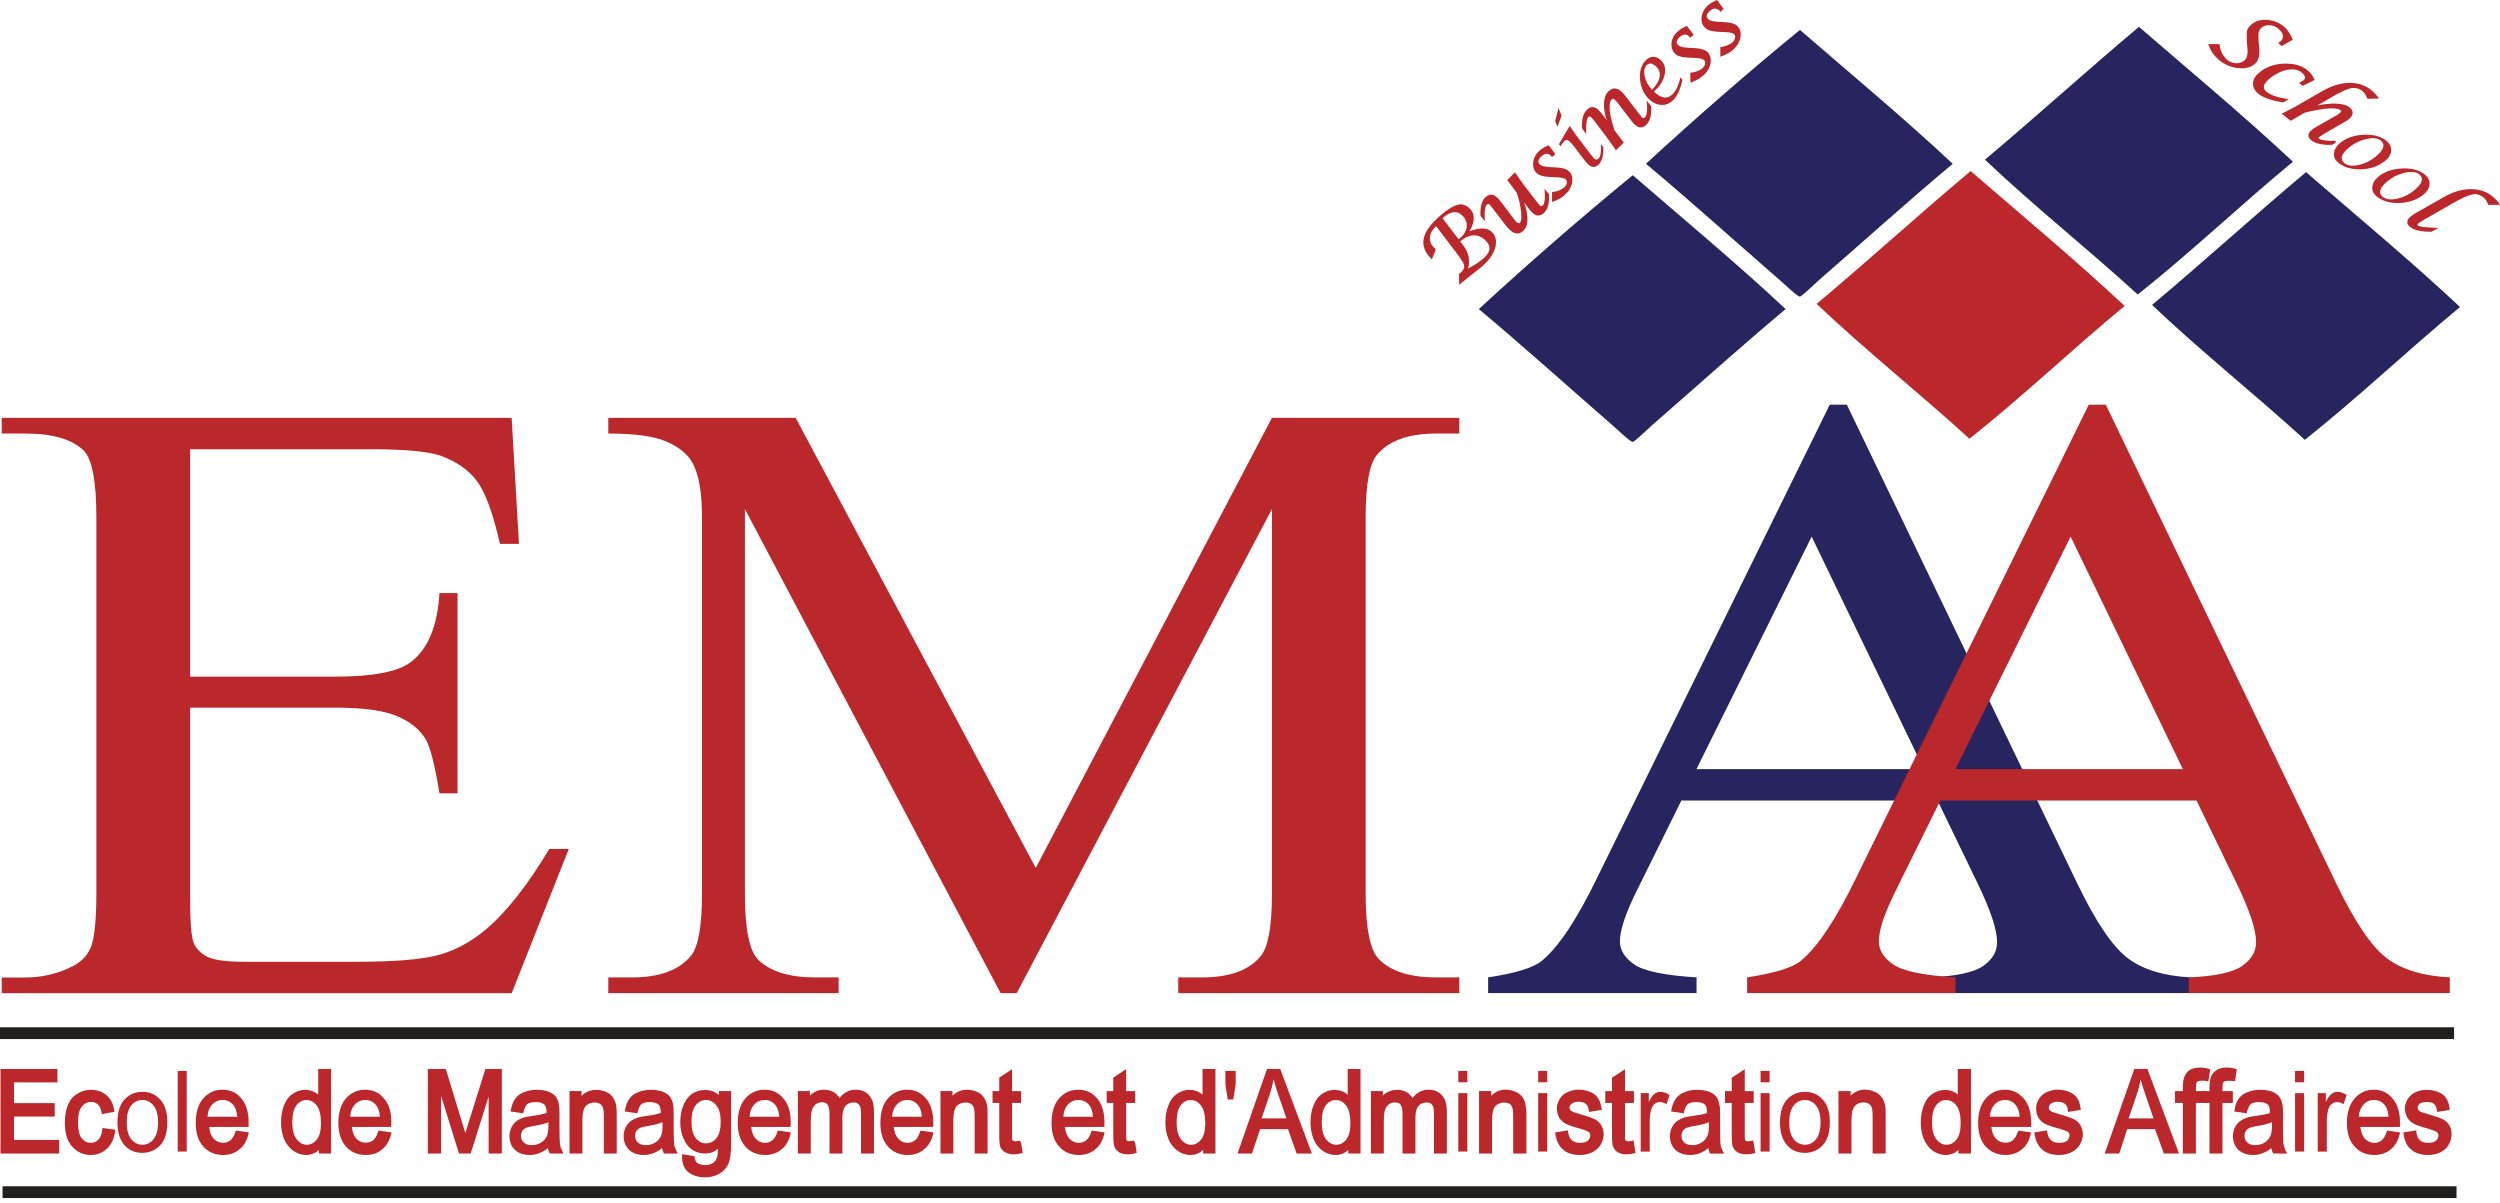 <?xml version="1.0" encoding="UTF-8"?> <!-- Generator: Adobe Illustrator 24.1.2, SVG Export Plug-In . SVG Version: 6.00 Build 0) --> <svg xmlns="http://www.w3.org/2000/svg" xmlns:xlink="http://www.w3.org/1999/xlink" version="1.1" id="Layer_1" x="0px" y="0px" viewBox="0 0 678.54 326.43" style="enable-background:new 0 0 678.54 326.43;" xml:space="preserve"> <style type="text/css"> .st0{fill:#BB272A;} .st1{fill:#BB282B;} .st2{fill:#27245F;} .st3{fill-rule:evenodd;clip-rule:evenodd;fill:#27245F;} .st4{fill-rule:evenodd;clip-rule:evenodd;fill:#BB272A;} .st5{fill:#221F1F;} .st6{fill:none;} </style> <g> <g> <g> <path class="st0" d="M599.73,12.25l2.47-0.01c0.19,1.7,0.87,3.05,2.01,4.05c0.8,0.7,1.68,1.08,2.64,1.13 c0.96,0.05,1.8-0.23,2.52-0.85c0.71-0.61,1.01-1.7,0.9-3.27l-0.13-2.03c-0.1-1.5-0.1-2.49,0.01-2.97c0.11-0.48,0.44-0.95,1-1.43 c1.1-0.95,2.51-1.36,4.23-1.24c1.72,0.12,3.21,0.74,4.49,1.86c0.81,0.71,1.52,1.75,2.12,3.13l-2.65,1.52l-0.55-0.48 c0.19-0.15,0.33-0.25,0.4-0.31c0.56-0.48,0.79-1.06,0.68-1.75c-0.1-0.68-0.51-1.34-1.24-1.98c-0.75-0.66-1.61-1.02-2.57-1.08 c-0.96-0.06-1.78,0.19-2.44,0.76c-0.45,0.39-0.73,0.85-0.84,1.4c-0.11,0.55-0.11,1.48,0,2.81l0.13,1.68 c0.15,1.86-0.2,3.17-1.07,3.91c-1.14,0.98-2.65,1.34-4.54,1.09c-1.89-0.25-3.58-1.03-5.07-2.33 C601.1,14.88,600.26,13.67,599.73,12.25z"></path> <path class="st0" d="M608.41,18.54c-0.39,0-0.72-0.03-1.16-0.08c-1.93-0.25-3.7-1.05-5.19-2.37c-1.21-1.08-2.04-2.29-2.59-3.75 l-0.11-0.36h3.03l0.06,0.25c0.22,1.66,0.83,2.92,1.93,3.89c0.72,0.66,1.6,1.02,2.48,1.05h0.06c0.94,0,1.66-0.25,2.26-0.77 c0.66-0.55,0.94-1.63,0.83-3.06l-0.17-2.01c-0.06-1.77-0.06-2.62,0.06-3.06c0.17-0.52,0.5-1.05,1.1-1.55 c0.99-0.91,2.26-1.35,3.75-1.35c0.17,0,0.39,0.03,0.61,0.03c1.77,0.14,3.37,0.8,4.69,1.93c0.83,0.77,1.55,1.85,2.15,3.23 l0.11,0.22l-0.22,0.11l-2.81,1.63l-0.94-0.86l0.28-0.19c0.22-0.11,0.33-0.22,0.39-0.28c0.44-0.41,0.66-0.91,0.61-1.52 c-0.06-0.58-0.5-1.21-1.16-1.82c-0.72-0.63-1.55-0.97-2.37-0.99l-0.33-0.03c-0.77,0-1.43,0.25-1.99,0.69 c-0.39,0.36-0.61,0.77-0.72,1.27c-0.11,0.52-0.11,1.43,0,2.73l0.17,1.68c0.11,2.01-0.28,3.37-1.21,4.14 C611.06,18.13,609.9,18.54,608.41,18.54z M600.13,12.53c0.5,1.21,1.21,2.23,2.26,3.17c1.43,1.24,3.09,2.01,4.97,2.23 c1.66,0.25,3.26-0.11,4.3-0.99c0.77-0.66,1.1-1.88,0.99-3.7l-0.17-1.68c-0.11-1.38-0.11-2.32,0-2.9 c0.11-0.61,0.44-1.13,0.94-1.54c0.77-0.61,1.66-0.77,2.65-0.83c0.99,0.08,1.88,0.44,2.7,1.16c0.77,0.69,1.27,1.41,1.38,2.12 c0.06,0.83-0.22,1.49-0.83,1.99c0,0.03-0.06,0.08-0.11,0.14l0.17,0.14l2.26-1.3c-0.55-1.21-1.21-2.15-1.93-2.84 c-1.21-1.05-2.76-1.68-4.36-1.77c-0.22-0.03-0.44-0.03-0.61-0.03c-1.38,0-2.48,0.39-3.42,1.19c-0.5,0.44-0.83,0.86-0.88,1.27 c-0.11,0.5-0.11,1.77-0.06,2.92l0.17,1.99c0.11,1.66-0.22,2.84-1.05,3.5c-0.72,0.63-1.54,0.94-2.43,0.94 c-1.27-0.08-2.21-0.47-3.03-1.21c-1.16-0.99-1.82-2.32-2.1-3.97H600.13z"></path> </g> <g> <path class="st0" d="M620.43,27.07l-0.82,0.48c-3.22-0.55-5.44-1.37-6.66-2.44c-0.85-0.74-1.24-1.59-1.17-2.53 c0.06-0.95,0.57-1.83,1.52-2.64c1.71-1.47,3.92-2.26,6.64-2.37c2.71-0.11,4.84,0.51,6.38,1.86c0.68,0.59,1.2,1.31,1.57,2.16 l-2.85,1.44l-0.54-0.48l0.16-0.09c0.33-0.19,0.57-0.34,0.7-0.45c0.81-0.7,0.67-1.53-0.42-2.48c-1.03-0.9-2.43-1.17-4.22-0.82 c-1.79,0.35-3.52,1.25-5.19,2.69c-1.59,1.37-1.8,2.58-0.63,3.61C616.01,25.98,617.85,26.67,620.43,27.07z"></path> <path class="st0" d="M619.67,27.81l-0.11-0.03c-3.31-0.55-5.57-1.38-6.79-2.48c-0.88-0.8-1.32-1.71-1.27-2.76 c0.06-1.02,0.61-1.96,1.66-2.81c1.77-1.52,4.03-2.35,6.79-2.46h0.5c2.59,0,4.58,0.66,6.01,1.96c0.66,0.52,1.21,1.27,1.66,2.23 l0.11,0.22L628,21.82l-3.03,1.49l-0.99-0.83l0.39-0.19c0.44-0.25,0.66-0.39,0.83-0.5c0.28-0.22,0.44-0.47,0.44-0.74 c0-0.39-0.33-0.83-0.88-1.32c-0.94-0.86-2.26-1.05-3.97-0.77c-1.77,0.36-3.42,1.21-5.08,2.62c-0.83,0.74-1.27,1.43-1.27,2.01 c0,0.44,0.17,0.83,0.61,1.21c1.16,0.97,2.92,1.63,5.46,2.01l0.72,0.11L619.67,27.81z M620.44,17.8l-0.5,0.03 c-2.59,0.08-4.8,0.88-6.46,2.29c-0.94,0.77-1.38,1.57-1.43,2.48c-0.06,0.86,0.28,1.63,1.05,2.32c1.16,0.99,3.31,1.79,6.46,2.35 l0.11-0.06c-2.26-0.41-3.86-1.08-4.97-2.01c-0.55-0.47-0.83-1.02-0.83-1.6c0-0.74,0.5-1.57,1.49-2.4 c1.71-1.49,3.42-2.37,5.3-2.73c1.66-0.33,3.31-0.08,4.41,0.88c0.72,0.61,1.05,1.16,1.05,1.71c0,0.41-0.17,0.8-0.61,1.16 c-0.17,0.11-0.33,0.22-0.61,0.39l0.17,0.11l2.48-1.24c-0.39-0.77-0.88-1.38-1.43-1.85C624.8,18.4,622.87,17.8,620.44,17.8z"></path> </g> <g> <path class="st0" d="M619.79,30.91l3.36-1.77l7.3-4.2c2.55-1.46,5-2.2,7.34-2.2c2.35,0,4.35,0.73,6.02,2.19 c0.58,0.51,1.04,1.02,1.39,1.54l-2.46,0.04c-0.37-0.87-0.8-1.51-1.28-1.94c-0.93-0.81-1.96-1.13-3.11-0.96 c-1.15,0.18-2.86,0.92-5.14,2.24l-5.74,3.3l0.14,0.12c2.23-0.66,4.26-0.98,6.1-0.96c1.84,0.02,3.15,0.37,3.93,1.07 c0.96,0.84,0.91,1.73-0.16,2.65c-0.35,0.3-0.83,0.62-1.42,0.96l-5.15,2.96c-0.81,0.46-1.32,0.79-1.52,0.96 c-0.37,0.32-0.38,0.63-0.04,0.93c0.58,0.51,2.1,0.72,4.55,0.62l-0.98,0.57c-2.66,0.07-4.5-0.34-5.51-1.24 c-0.84-0.74-0.82-1.49,0.07-2.25c0.29-0.25,0.86-0.62,1.7-1.11l5.18-2.97c0.4-0.23,0.71-0.45,0.94-0.64 c0.48-0.41,0.54-0.77,0.19-1.07c-1.11-0.97-4.43-0.79-9.97,0.53l-3.78,2.16L619.79,30.91z"></path> <path class="st0" d="M632.41,39.32c-2.48,0-4.19-0.44-5.19-1.32c-0.44-0.41-0.72-0.83-0.66-1.27c0-0.47,0.28-0.91,0.77-1.35 c0.28-0.3,0.88-0.69,1.71-1.16l5.19-2.95c0.44-0.3,0.72-0.47,0.88-0.63c0.22-0.17,0.33-0.33,0.33-0.44c0-0.03,0-0.11-0.11-0.25 c-1.05-0.86-4.25-0.72-9.77,0.61l-3.81,2.23l-0.17-0.11l-2.32-1.82l0.39-0.17l3.37-1.77l7.28-4.19 c5.24-2.98,10.15-3.03,13.68,0.03c0.5,0.44,0.94,0.94,1.43,1.57l0.28,0.41l-3.15,0.06l-0.06-0.19c-0.33-0.8-0.77-1.41-1.21-1.82 c-0.83-0.75-1.82-0.99-2.87-0.91c-1.16,0.19-2.81,0.94-5.08,2.21l-4.41,2.57c3.7-0.83,7.39-0.77,8.88,0.55 c0.5,0.44,0.77,0.94,0.77,1.41c0,0.55-0.33,1.08-0.94,1.63c-0.33,0.3-0.83,0.66-1.49,0.99l-5.13,2.95 c-0.77,0.47-1.27,0.8-1.49,0.97c-0.11,0.08-0.22,0.19-0.22,0.28s0.11,0.19,0.17,0.25c0.28,0.19,1.32,0.61,4.41,0.52l0.11,0.5 l-0.99,0.58L632.41,39.32z M632.91,28.86c1.38,0,2.26,0.22,2.76,0.69c0.22,0.22,0.33,0.44,0.33,0.66 c-0.06,0.28-0.22,0.55-0.55,0.83c-0.17,0.17-0.44,0.33-0.77,0.55l-5.41,3.06c-0.66,0.41-1.27,0.83-1.6,1.1 c-0.39,0.33-0.61,0.66-0.61,0.97c0,0.28,0.17,0.58,0.5,0.88c0.94,0.8,2.54,1.19,4.86,1.19l0.55-0.03c-0.11,0-0.17,0-0.22,0 c-1.82,0-3.03-0.25-3.59-0.72c-0.22-0.19-0.33-0.41-0.33-0.63c0-0.25,0.11-0.47,0.39-0.69c0.22-0.19,0.72-0.52,1.6-0.99 l5.13-2.95c0.61-0.33,1.05-0.66,1.38-0.94c0.5-0.44,0.72-0.86,0.72-1.24c0-0.33-0.17-0.66-0.55-1.02 c-0.72-0.63-1.99-0.97-3.75-0.99c-1.88,0-3.86,0.3-6.07,0.94l-0.11,0.06l-0.5-0.47l0.33-0.17l5.74-3.31 c2.32-1.32,3.97-2.07,5.19-2.26c0.22-0.06,0.44-0.06,0.61-0.06c0.99,0,1.93,0.36,2.7,1.08c0.5,0.41,0.94,1.05,1.27,1.85h1.77 c-0.33-0.41-0.66-0.77-0.99-1.1c-3.48-2.92-8.06-2.9-13.13,0.03l-10.26,5.79l1.49,1.16l3.64-2.04 C628.66,29.27,631.2,28.86,632.91,28.86z"></path> </g> <g> <path class="st0" d="M634.48,44.01c-0.76-0.67-1.1-1.49-1-2.45c0.1-0.97,0.59-1.84,1.49-2.61c1.69-1.46,3.9-2.25,6.6-2.37 c2.71-0.12,4.81,0.47,6.31,1.79c0.81,0.71,1.18,1.55,1.12,2.52c-0.06,0.97-0.55,1.84-1.46,2.63c-1.76,1.51-3.98,2.32-6.66,2.43 C638.18,46.03,636.05,45.39,634.48,44.01z M636.24,44.22c0.86,0.76,2.18,0.94,3.96,0.55c1.78-0.39,3.41-1.22,4.89-2.5 c1.95-1.68,2.33-3.03,1.16-4.06c-0.83-0.73-2.16-0.89-3.98-0.48c-1.82,0.41-3.46,1.24-4.9,2.48 C635.44,41.86,635.07,43.19,636.24,44.22z"></path> </g> <g> <path class="st0" d="M644.9,53.16c-0.76-0.67-1.1-1.49-1.01-2.46c0.1-0.97,0.59-1.84,1.49-2.61c1.69-1.46,3.9-2.25,6.6-2.37 c2.71-0.12,4.81,0.47,6.31,1.79c0.81,0.71,1.18,1.55,1.12,2.52c-0.06,0.97-0.55,1.84-1.46,2.63c-1.76,1.51-3.98,2.32-6.66,2.43 C648.6,55.18,646.48,54.54,644.9,53.16z M646.67,53.38c0.86,0.76,2.18,0.94,3.96,0.55c1.78-0.39,3.41-1.22,4.89-2.5 c1.95-1.68,2.33-3.03,1.16-4.06c-0.83-0.73-2.16-0.89-3.98-0.48c-1.82,0.41-3.46,1.24-4.9,2.48 C645.86,51.01,645.49,52.35,646.67,53.38z"></path> </g> <g> <path class="st0" d="M660.86,62.07l-0.97,0.56c-2.79,0.01-4.69-0.42-5.68-1.29c-0.83-0.73-0.79-1.48,0.11-2.25 c0.37-0.32,0.93-0.69,1.67-1.12l7.29-4.19c2.55-1.46,5-2.2,7.35-2.2c2.35,0,4.36,0.73,6.02,2.2c0.58,0.51,1.05,1.03,1.39,1.54 l-2.46,0.03c-0.36-0.86-0.79-1.51-1.28-1.94c-0.93-0.81-1.97-1.13-3.11-0.95c-1.15,0.18-2.86,0.92-5.13,2.23l-8.35,4.79 c-0.81,0.46-1.32,0.79-1.53,0.96c-0.37,0.32-0.38,0.63-0.04,0.93c0.39,0.34,1.67,0.56,3.84,0.64 C660.15,62.02,660.45,62.04,660.86,62.07z"></path> <path class="st0" d="M659.95,62.9h-0.06c-2.92,0-4.8-0.47-5.85-1.38c-0.44-0.39-0.66-0.8-0.66-1.24c0-0.47,0.22-0.94,0.77-1.38 c0.39-0.36,0.94-0.72,1.66-1.16l7.39-4.19c5.08-2.98,10.32-2.95,13.63,0.03c0.55,0.5,1.1,1.02,1.43,1.6l0.28,0.39l-3.15,0.06 l-0.06-0.19c-0.33-0.77-0.72-1.38-1.21-1.82c-0.94-0.75-1.93-1.08-2.87-0.88c-1.16,0.17-2.81,0.91-5.08,2.18l-8.39,4.8 c-0.72,0.47-1.21,0.74-1.43,0.94c-0.11,0.11-0.22,0.22-0.22,0.28c0,0.11,0.11,0.19,0.17,0.28c0.22,0.17,0.94,0.47,3.7,0.55 c0.11,0,0.28,0.03,0.44,0.03l1.38,0.08L659.95,62.9z M670.65,51.87c-2.32,0-4.69,0.69-7.23,2.12l-7.34,4.19 c-0.66,0.44-1.21,0.8-1.6,1.1c-0.39,0.36-0.61,0.69-0.61,0.99c0,0.28,0.17,0.55,0.5,0.86c0.94,0.83,2.7,1.21,5.46,1.21l0.11-0.06 c-3.31-0.14-3.81-0.58-3.97-0.72c-0.28-0.25-0.33-0.5-0.33-0.66c0-0.25,0.11-0.47,0.39-0.69c0.22-0.17,0.72-0.5,1.54-0.97 l8.39-4.8c2.26-1.32,3.97-2.07,5.19-2.26c0.22-0.06,0.44-0.06,0.61-0.06c0.99,0,1.88,0.36,2.7,1.08 c0.55,0.47,0.94,1.08,1.27,1.85h1.82c-0.33-0.39-0.72-0.74-1.05-1.1C674.9,52.56,672.92,51.87,670.65,51.87z"></path> </g> </g> <g> <g> <path class="st0" d="M396.29,76.72l0-2.25l0.19-0.16c0.88-0.76,1.29-1.46,1.23-2.1c-0.06-0.64-0.65-1.69-1.76-3.15l-6.14-8.07 c-1.21,1.04-1.87,2.17-1.97,3.38c-0.1,1.21,0.37,2.27,1.4,3.18l0.19,0.17l-0.89,2.2c-1.64-1.69-2.25-3.44-1.83-5.25 c0.41-1.81,1.88-3.8,4.4-5.97c1.77-1.53,3.23-2.46,4.37-2.78c1.14-0.32,2.15-0.1,3.03,0.67c1.78,1.56,1.67,3.81-0.33,6.76 c2.99-1.32,5.12-1.43,6.38-0.33c1.12,0.99,1.45,2.35,0.99,4.1c-0.47,1.75-1.61,3.4-3.42,4.96l-2.16,1.74L396.29,76.72z M395.89,64.96l0.46-0.4c1.09-0.94,1.67-1.99,1.74-3.17c0.07-1.17-0.38-2.19-1.36-3.05c-1.38-1.21-3.03-0.97-4.97,0.7l-0.22,0.19 L395.89,64.96z M398.44,72.89l1.12-0.61c1.09-0.61,2.13-1.34,3.13-2.2c2.02-1.74,2.1-3.44,0.23-5.08 c-0.92-0.8-1.94-1.17-3.07-1.12c-1.13,0.06-2.21,0.53-3.26,1.43l-0.26,0.22l0.79,1.03C398.64,68.58,399.08,70.69,398.44,72.89z"></path> <path class="st0" d="M396.02,77.28v-2.92l0.28-0.25c0.83-0.72,1.21-1.35,1.1-1.85c0-0.44-0.33-1.32-1.66-3.03l-5.96-7.84 c-1.05,0.97-1.6,1.93-1.68,3.01c-0.11,1.13,0.3,2.1,1.3,2.95l0.14,0.11l0.14,0.36l-1.05,2.57l-0.28-0.28 c-1.71-1.77-2.35-3.61-1.9-5.49c0.41-1.88,1.88-3.86,4.5-6.13c1.79-1.54,3.28-2.51,4.47-2.84c1.1-0.41,2.32-0.08,3.26,0.72 c1.71,1.52,1.77,3.7,0.17,6.4c2.65-0.99,4.69-1.05,5.9,0.06c1.21,1.02,1.54,2.48,1.1,4.33c-0.5,1.77-1.71,3.48-3.53,5.1 L396.02,77.28z M389.84,60.61l0.19,0.22l6.15,8.06c1.1,1.46,1.71,2.57,1.77,3.28c0.11,0.69-0.33,1.49-1.32,2.32l-0.06,1.66 l5.41-4.3c1.71-1.52,2.87-3.15,3.31-4.83c0.44-1.63,0.11-2.9-0.88-3.81c-1.27-1.02-3.26-0.94-6.12,0.39l-0.83,0.36l0.5-0.75 c1.93-2.87,2.04-4.97,0.39-6.46c-0.88-0.74-1.71-0.97-2.81-0.61c-1.08,0.33-2.51,1.24-4.25,2.73c-2.48,2.15-3.92,4.14-4.33,5.85 c-0.36,1.6,0.14,3.17,1.52,4.69l0.66-1.63c-1.21-1.1-1.68-2.21-1.57-3.45c0.14-1.27,0.8-2.43,2.1-3.53L389.84,60.61z"></path> </g> <g> <path class="st0" d="M413.2,53.88l-0.15,0.13c1.64,4.34,1.67,7.19,0.09,8.56c-0.94,0.81-1.96,0.73-3.06-0.23 c-0.32-0.28-0.66-0.66-1.04-1.16l-3.44-4.5c-0.53-0.7-0.9-1.15-1.11-1.32c-0.36-0.32-0.72-0.33-1.06-0.03 c-0.58,0.5-0.81,1.81-0.71,3.94l-0.65-0.84c-0.09-2.31,0.38-3.91,1.41-4.79c0.85-0.74,1.72-0.72,2.59,0.05 c0.29,0.26,0.72,0.75,1.27,1.49l3.43,4.52c0.31,0.4,0.54,0.68,0.71,0.82c0.47,0.41,0.88,0.47,1.23,0.17 c0.44-0.38,0.58-1.42,0.42-3.12c-0.16-1.7-0.57-3.49-1.22-5.37l-2.5-3.3l1.76-1.7l2.04,2.92l3.46,4.53 c0.54,0.7,0.91,1.15,1.11,1.32c0.37,0.32,0.72,0.33,1.07,0.03c0.58-0.5,0.82-1.82,0.7-3.95l0.65,0.85 c0.08,2.31-0.39,3.91-1.42,4.79c-0.85,0.74-1.72,0.72-2.6-0.05c-0.3-0.26-0.72-0.76-1.27-1.49L413.2,53.88z"></path> <path class="st0" d="M411.81,63.37c-0.61,0-1.21-0.28-1.88-0.86c-0.33-0.28-0.66-0.66-1.1-1.16l-3.48-4.52 c-0.61-0.88-0.99-1.21-1.05-1.3c-0.22-0.22-0.5-0.19-0.72-0.03c-0.5,0.44-0.72,1.82-0.61,3.75l0.06,0.8l-1.21-1.46 c-0.11-2.62,0.39-4.25,1.49-5.16c0.99-0.83,1.93-0.83,2.92,0.06c0.33,0.3,0.83,0.83,1.32,1.52l3.42,4.5 c0.28,0.39,0.5,0.66,0.66,0.8c0.22,0.19,0.44,0.28,0.61,0.28c0.06,0,0.17,0,0.28-0.11c0.17-0.17,0.55-0.72,0.33-2.9 c-0.17-1.74-0.55-3.53-1.21-5.3l-2.54-3.42l2.1-2.1l0.17,0.28l2.04,2.92l3.48,4.52c0.44,0.61,0.83,1.02,0.99,1.24 c0.44,0.33,0.61,0.28,0.83,0.06c0.33-0.28,0.72-1.16,0.55-3.72l-0.06-0.8l1.21,1.46c0.17,2.51-0.33,4.19-1.43,5.16 c-1.1,0.88-2.1,0.77-2.98-0.06c-0.33-0.3-0.83-0.83-1.32-1.52l-0.99-1.35c1.27,3.86,1.21,6.46-0.39,7.81 C412.85,63.18,412.3,63.37,411.81,63.37z"></path> </g> <g> <path class="st0" d="M421.53,54.44l-0.02-2.04c1.32-0.17,2.37-0.6,3.16-1.28c0.49-0.42,0.77-0.88,0.85-1.4 c0.08-0.51-0.07-0.93-0.44-1.26c-0.42-0.36-1.31-0.57-2.69-0.63l-1.68-0.07c-1.63-0.07-2.74-0.36-3.31-0.86 c-0.79-0.69-1.12-1.64-0.98-2.83c0.14-1.19,0.7-2.21,1.68-3.05c0.53-0.46,1.24-0.88,2.13-1.26l1.54,2.03l-0.56,0.49l-0.12-0.15 c-0.04-0.06-0.1-0.12-0.17-0.18c-0.79-0.69-1.69-0.6-2.71,0.28c-1.14,0.99-1.26,1.88-0.35,2.67c0.46,0.4,1.41,0.65,2.86,0.73 l1.52,0.07c1.67,0.09,2.79,0.39,3.35,0.88c0.78,0.69,1.06,1.66,0.84,2.91c-0.22,1.26-0.87,2.34-1.93,3.26 C423.76,53.4,422.77,53.96,421.53,54.44z"></path> <path class="st0" d="M421.24,54.82v-2.65l0.22-0.06c1.27-0.14,2.26-0.55,3.03-1.19c0.44-0.41,0.72-0.8,0.77-1.27 c0.06-0.39-0.06-0.75-0.33-0.99c-0.39-0.33-1.21-0.5-2.54-0.55l-1.71-0.08c-1.66-0.06-2.81-0.39-3.48-0.94 c-0.88-0.75-1.21-1.79-1.05-3.06c0.11-1.21,0.72-2.29,1.77-3.2c0.55-0.47,1.27-0.91,2.21-1.32l0.22-0.08l0.11,0.17l1.71,2.23 l-0.94,0.8l-0.44-0.5c-0.94-0.66-1.54-0.44-2.43,0.3c-0.55,0.5-0.83,0.97-0.83,1.38c0,0.3,0.17,0.61,0.5,0.91 c0.22,0.19,0.88,0.55,2.7,0.63l1.49,0.08c1.77,0.08,2.92,0.41,3.53,0.97c0.83,0.72,1.16,1.79,0.94,3.15 c-0.22,1.3-0.94,2.43-2.04,3.39c-0.72,0.69-1.71,1.24-3.03,1.74L421.24,54.82z"></path> </g> <g> <path class="st0" d="M422.71,34.41l-0.6-1.55l0.88-3.55l0.85,2.06L422.71,34.41z M434.52,39.14l0.65,0.85 c0.08,2.31-0.39,3.91-1.41,4.79c-0.85,0.73-1.71,0.71-2.59-0.06c-0.3-0.26-0.72-0.75-1.27-1.46l-2.44-3.19 c-0.7-0.9-1.19-1.47-1.48-1.72c-0.49-0.43-0.93-0.48-1.31-0.15c-0.26,0.23-0.64,0.72-1.12,1.48l-0.43-0.56l2.91-4.94l2.13,3.03 l3.46,4.53c0.54,0.71,0.91,1.15,1.09,1.31c0.38,0.33,0.74,0.35,1.09,0.05C434.4,42.59,434.63,41.27,434.52,39.14z"></path> </g> <g> <path class="st0" d="M438.63,40.38l-2.04-2.92l-3.46-4.53c-0.54-0.7-0.9-1.15-1.11-1.32c-0.36-0.32-0.72-0.33-1.06-0.03 c-0.58,0.5-0.81,1.81-0.71,3.95l-0.65-0.84c-0.1-2.31,0.37-3.91,1.4-4.8c0.85-0.73,1.71-0.71,2.58,0.05 c0.3,0.26,0.73,0.75,1.28,1.48l1.73,2.27l0.13-0.11c-0.76-1.94-1.13-3.71-1.11-5.3c0.02-1.59,0.43-2.73,1.23-3.42 c0.96-0.83,1.98-0.78,3.04,0.15c0.34,0.3,0.71,0.71,1.11,1.23l3.41,4.48c0.54,0.71,0.91,1.15,1.11,1.32 c0.37,0.32,0.72,0.33,1.07,0.03c0.59-0.51,0.83-1.83,0.71-3.96l0.65,0.86c0.09,2.3-0.38,3.9-1.41,4.79 c-0.85,0.73-1.71,0.71-2.59-0.06c-0.29-0.25-0.72-0.75-1.27-1.48l-3.43-4.49c-0.26-0.35-0.5-0.63-0.73-0.83 c-0.47-0.41-0.88-0.47-1.24-0.16c-1.12,0.97-0.92,3.86,0.62,8.67l2.48,3.29L438.63,40.38z"></path> <path class="st0" d="M438.57,40.81l-0.17-0.28l-2.04-2.92l-3.42-4.52c-0.5-0.66-0.88-1.1-1.1-1.3c-0.22-0.22-0.5-0.19-0.72-0.03 c-0.44,0.41-0.66,1.68-0.61,3.78v0.86l-1.1-1.54c-0.17-2.59,0.33-4.25,1.43-5.16c0.94-0.91,1.99-0.8,2.92,0.06 c0.28,0.28,0.77,0.8,1.32,1.52l1.05,1.38c-0.55-1.55-0.83-3.03-0.77-4.36c0-1.63,0.44-2.84,1.32-3.61 c0.99-0.88,2.15-0.97,3.37,0.14c0.33,0.3,0.77,0.74,1.16,1.27l3.42,4.47c0.55,0.72,0.88,1.13,1.05,1.3 c0.33,0.22,0.44,0.28,0.77,0c0.22-0.19,0.77-0.99,0.55-3.7l-0.06-0.88l1.21,1.54c0.17,2.48-0.33,4.17-1.43,5.13 c-0.99,0.83-1.93,0.83-2.92-0.06c-0.39-0.28-0.77-0.83-1.32-1.52l-3.42-4.47c-0.28-0.36-0.5-0.61-0.72-0.8 c-0.39-0.33-0.61-0.41-0.88-0.17c-0.55,0.52-1.27,2.29,0.72,8.39l2.54,3.39L438.57,40.81z M431.45,31.09 c0.28,0,0.5,0.11,0.72,0.3c0.22,0.19,0.61,0.63,1.21,1.35l5.3,7.23l1.38-1.32l-2.37-3.09c-1.6-4.97-1.77-7.97-0.55-9.02 c0.33-0.33,0.99-0.39,1.54,0.17c0.22,0.19,0.55,0.5,0.83,0.86l3.42,4.47c0.5,0.66,0.88,1.21,1.21,1.43 c0.88,0.77,1.49,0.69,2.26,0.08c0.94-0.86,1.38-2.43,1.27-4.58l-0.06-0.08c0,1.68-0.22,2.84-0.83,3.37 c-0.44,0.39-0.99,0.41-1.43-0.03c-0.17-0.17-0.61-0.63-1.16-1.35l-3.42-4.47c-0.39-0.52-0.72-0.91-1.05-1.21 c-0.99-0.88-1.82-0.86-2.7-0.14c-0.72,0.66-1.1,1.77-1.1,3.23c-0.06,1.52,0.28,3.2,1.05,5.19l0.11,0.22l-0.39,0.25l-0.33-0.08 l-1.71-2.26c-0.55-0.72-0.94-1.19-1.21-1.46c-0.72-0.63-1.54-0.72-2.26-0.06c-0.99,0.83-1.38,2.32-1.27,4.61l0.06,0.08 c0-1.82,0.28-2.92,0.83-3.39C431.01,31.18,431.23,31.09,431.45,31.09z"></path> </g> <g> <path class="st0" d="M456.09,20.97l0.54,0.7c-0.57,2.75-1.52,4.69-2.84,5.82c-0.83,0.72-1.8,1.05-2.9,0.99 c-1.1-0.06-2.11-0.49-3.03-1.3c-1.64-1.44-2.55-3.34-2.73-5.7c-0.18-2.36,0.45-4.17,1.89-5.41c0.52-0.45,1.12-0.66,1.79-0.64 c0.67,0.03,1.29,0.29,1.85,0.78c1.12,0.98,1.5,2.32,1.15,4.02c-0.35,1.7-1.32,3.24-2.92,4.61l0.38,0.35 c1.7,1.49,3.18,1.7,4.44,0.61C454.81,24.88,455.6,23.26,456.09,20.97z M448.38,24.37c1.21-1.23,1.9-2.41,2.07-3.55 c0.17-1.14-0.19-2.1-1.1-2.89c-0.89-0.78-1.66-0.89-2.32-0.33c-0.71,0.61-0.92,1.6-0.65,2.99 C446.67,21.97,447.33,23.23,448.38,24.37z"></path> </g> <g> <path class="st0" d="M459.08,22.05l-0.02-2.04c1.32-0.17,2.37-0.6,3.16-1.28c0.49-0.42,0.77-0.89,0.85-1.4 c0.08-0.51-0.07-0.93-0.44-1.26c-0.41-0.36-1.31-0.57-2.69-0.63l-1.68-0.07c-1.63-0.07-2.73-0.36-3.31-0.86 c-0.79-0.69-1.12-1.64-0.97-2.83c0.14-1.19,0.7-2.21,1.68-3.05c0.54-0.46,1.24-0.88,2.13-1.26l1.54,2.03l-0.56,0.49l-0.12-0.15 c-0.04-0.06-0.1-0.11-0.17-0.18c-0.79-0.69-1.69-0.59-2.71,0.29c-1.14,0.99-1.26,1.88-0.35,2.67c0.46,0.4,1.41,0.65,2.86,0.73 l1.52,0.07c1.67,0.09,2.79,0.39,3.35,0.88c0.78,0.68,1.06,1.66,0.84,2.91c-0.22,1.26-0.87,2.34-1.93,3.26 C461.32,21.01,460.32,21.57,459.08,22.05z"></path> <path class="st0" d="M458.82,22.43l-0.06-2.65l0.22-0.06c1.27-0.14,2.26-0.55,3.09-1.19c0.44-0.41,0.66-0.8,0.72-1.24 c0.11-0.41,0-0.77-0.33-0.99c-0.22-0.25-0.83-0.52-2.54-0.58l-1.66-0.08c-1.71-0.06-2.87-0.39-3.48-0.94 c-0.83-0.74-1.21-1.77-1.1-3.06c0.17-1.3,0.77-2.37,1.82-3.2c0.61-0.52,1.27-0.94,2.15-1.32l0.22-0.08l0.11,0.17l1.71,2.23 l-0.99,0.83l-0.17-0.22c-0.17-0.19-0.22-0.25-0.28-0.36c-0.55-0.47-1.49-0.44-2.32,0.36c-0.55,0.5-0.88,0.94-0.88,1.35 c0,0.3,0.22,0.63,0.55,0.94c0.28,0.25,0.99,0.55,2.65,0.63l1.54,0.08c1.71,0.08,2.87,0.41,3.53,0.97 c0.83,0.72,1.16,1.79,0.94,3.15c-0.22,1.3-0.94,2.43-2.04,3.39c-0.77,0.69-1.77,1.24-3.03,1.74L458.82,22.43z"></path> </g> <g> <path class="st0" d="M467.23,15.02l-0.02-2.04c1.32-0.17,2.37-0.6,3.16-1.28c0.49-0.42,0.77-0.88,0.85-1.39 c0.08-0.51-0.07-0.93-0.44-1.26c-0.41-0.36-1.31-0.57-2.69-0.63l-1.68-0.07c-1.63-0.07-2.74-0.36-3.31-0.86 c-0.79-0.69-1.12-1.64-0.97-2.83c0.14-1.19,0.7-2.21,1.68-3.05c0.54-0.46,1.24-0.88,2.13-1.26l1.54,2.03l-0.56,0.49l-0.12-0.15 c-0.04-0.06-0.1-0.11-0.17-0.18c-0.79-0.69-1.69-0.6-2.71,0.28c-1.14,0.99-1.26,1.88-0.35,2.67c0.46,0.4,1.41,0.65,2.86,0.73 l1.52,0.07c1.67,0.09,2.79,0.39,3.35,0.88c0.78,0.68,1.06,1.66,0.84,2.91c-0.22,1.26-0.87,2.34-1.93,3.26 C469.46,13.99,468.47,14.55,467.23,15.02z"></path> <path class="st0" d="M466.93,15.4v-2.62l0.22-0.03c1.32-0.19,2.32-0.61,3.03-1.24c0.44-0.36,0.66-0.77,0.77-1.27 c0.06-0.41-0.06-0.75-0.33-0.99c-0.28-0.22-0.94-0.5-2.54-0.55l-1.66-0.06c-1.82-0.11-2.92-0.41-3.48-0.97 c-0.88-0.74-1.27-1.77-1.1-3.03c0.17-1.24,0.77-2.35,1.77-3.23c0.55-0.47,1.27-0.91,2.21-1.32L466.05,0l0.11,0.17l1.66,2.23 l-0.94,0.88l-0.17-0.28l-0.06-0.47l-0.17,0.19c-0.83-0.58-1.49-0.55-2.43,0.28c-0.55,0.5-0.83,0.97-0.83,1.35 c0,0.33,0.17,0.63,0.5,0.94c0.39,0.36,1.27,0.55,2.7,0.63l1.49,0.08c1.77,0.08,2.92,0.41,3.53,0.97 c0.83,0.75,1.16,1.79,0.94,3.15c-0.28,1.35-0.94,2.48-2.04,3.42c-0.72,0.66-1.77,1.24-3.03,1.71L466.93,15.4z"></path> </g> </g> <g> <g> <g> <path class="st1" d="M51.6,121.94v61.71h39.47c10.24,0,17.09-1.34,20.53-4.03c4.59-3.53,7.15-9.75,7.68-18.65h4.9v54.35h-4.9 c-1.24-7.6-2.47-12.47-3.71-14.62c-1.59-2.69-4.19-4.8-7.81-6.33c-3.62-1.53-9.18-2.3-16.69-2.3H51.6v51.47 c0,6.91,0.35,11.11,1.06,12.61c0.71,1.5,1.94,2.69,3.71,3.57c1.77,0.88,5.12,1.32,10.07,1.32h30.46 c10.15,0,17.53-0.61,22.12-1.84c4.59-1.23,9.01-3.65,13.24-7.25c5.47-4.76,11.08-11.93,16.82-21.53h5.3l-15.5,39.15H0.47v-4.26 h6.36c4.24,0,8.25-0.88,12.05-2.65c2.82-1.23,4.75-3.07,5.76-5.53c1.01-2.46,1.52-7.48,1.52-15.08V140.59 c0-9.9-1.15-16-3.44-18.31c-3.18-3.07-8.48-4.61-15.89-4.61H0.47v-4.26h138.4l1.99,34.2h-5.17c-1.85-8.21-3.91-13.86-6.16-16.93 c-2.25-3.07-5.59-5.41-10-7.02c-3.53-1.15-9.76-1.73-18.67-1.73H51.6z"></path> </g> <g> <path class="st1" d="M271.58,269.55l-69.4-131.38v104.32c0,9.6,1.19,15.58,3.58,17.96c3.27,3.22,8.43,4.84,15.5,4.84h6.36v4.26 H165.1v-4.26h6.36c7.59,0,12.98-2,16.16-5.99c1.94-2.46,2.91-8.06,2.91-16.81V140.47c0-6.91-0.88-11.9-2.65-14.97 c-1.24-2.23-3.51-4.09-6.82-5.58c-3.31-1.5-8.63-2.25-15.96-2.25v-4.26h50.86l65.16,122.16l64.1-122.16h50.86v4.26h-6.22 c-7.68,0-13.11,2-16.29,5.99c-1.94,2.46-2.91,8.06-2.91,16.81v102.02c0,9.6,1.23,15.58,3.71,17.96 c3.27,3.22,8.43,4.84,15.5,4.84h6.22v4.26h-76.29v-4.26h6.36c7.68,0,13.07-2,16.16-5.99c1.94-2.46,2.91-8.06,2.91-16.81V138.17 l-69.27,131.38H271.58z"></path> </g> <g> <path class="st2" d="M525.88,217.27h-69.53l-12.18,24.64c-3,6.06-4.5,10.59-4.5,13.59c0,2.38,1.3,4.47,3.91,6.27 c2.6,1.8,8.23,2.98,16.89,3.51v4.26H403.9v-4.26c7.5-1.15,12.36-2.65,14.57-4.49c4.5-3.68,9.49-11.17,14.97-22.45l63.18-128.5 h4.64l62.51,129.88c5.03,10.44,9.6,17.21,13.71,20.32s9.82,4.86,17.15,5.24v4.26h-70.86v-4.26c7.15-0.31,11.99-1.34,14.5-3.11 c2.52-1.77,3.77-3.91,3.77-6.45c0-3.38-1.77-8.71-5.3-16L525.88,217.27z M522.17,208.75l-30.46-63.1l-31.26,63.1H522.17z"></path> </g> <g> <path class="st1" d="M596.17,217.27h-69.53l-12.19,24.64c-3,6.06-4.5,10.59-4.5,13.59c0,2.38,1.3,4.47,3.91,6.27 c2.6,1.8,8.23,2.98,16.89,3.51v4.26h-56.55v-4.26c7.5-1.15,12.36-2.65,14.57-4.49c4.5-3.68,9.49-11.17,14.97-22.45l63.18-128.5 h4.63l62.51,129.88c5.03,10.44,9.6,17.21,13.71,20.32c4.1,3.11,9.82,4.86,17.15,5.24v4.26h-70.86v-4.26 c7.15-0.31,11.99-1.34,14.5-3.11c2.52-1.77,3.78-3.91,3.78-6.45c0-3.38-1.77-8.71-5.3-16L596.17,217.27z M592.46,208.75 L562,145.65l-31.26,63.1H592.46z"></path> </g> </g> <g> <g> <path class="st0" d="M0.65,312.55v-21.89h14.42v2.58H3.29v6.7h11.03v2.57H3.29v7.45h12.24v2.58H0.65z"></path> <path class="st0" d="M16.06,313.09H0.14v-22.95h15.45v3.64H3.81v5.63h11.04v3.64H3.81v6.35h12.25V313.09z M1.19,311.99h13.82 v-1.49H2.76v-8.55H13.8v-1.43H2.76v-7.84h11.78v-1.43H1.19V311.99z"></path> </g> <g> <path class="st0" d="M28.29,306.74l2.41,0.34c-0.26,1.82-0.94,3.25-2.02,4.28c-1.08,1.03-2.41,1.54-3.99,1.54 c-1.98,0-3.57-0.71-4.77-2.13c-1.2-1.42-1.8-3.45-1.8-6.1c0-1.71,0.26-3.21,0.78-4.49c0.52-1.28,1.3-2.25,2.36-2.89 c1.06-0.64,2.21-0.96,3.45-0.96c1.57,0,2.85,0.44,3.85,1.31c1,0.87,1.64,2.11,1.92,3.71l-2.38,0.4c-0.23-1.06-0.63-1.87-1.2-2.4 c-0.58-0.54-1.27-0.81-2.09-0.81c-1.23,0-2.24,0.49-3.01,1.46c-0.77,0.97-1.16,2.51-1.16,4.61c0,2.13,0.37,3.68,1.12,4.64 c0.74,0.97,1.71,1.45,2.91,1.45c0.96,0,1.76-0.32,2.41-0.97C27.71,309.08,28.12,308.09,28.29,306.74z"></path> <path class="st0" d="M24.69,313.48c-2.12,0-3.86-0.83-5.19-2.37c-1.27-1.49-1.9-3.59-1.9-6.4c0-1.82,0.28-3.42,0.8-4.75 c0.61-1.43,1.46-2.48,2.57-3.09c2.65-1.66,5.96-1.32,7.95,0.39c1.1,0.99,1.77,2.26,2.07,3.97l0.08,0.55l-0.52,0.06l-2.87,0.55 l-0.11-0.5c-0.19-0.94-0.52-1.66-1.05-2.15c-0.47-0.44-1.02-0.66-1.71-0.66c-1.08,0-1.9,0.39-2.59,1.27 c-0.69,0.83-1.05,2.26-1.05,4.25c0,2.04,0.33,3.48,0.99,4.3c0.66,0.88,1.46,1.27,2.51,1.27c0.83,0,1.49-0.28,2.01-0.83 c0.58-0.55,0.94-1.49,1.08-2.65l0.06-0.55l3.5,0.5l-0.08,0.5c-0.3,1.99-1.02,3.53-2.21,4.64 C27.81,312.87,26.35,313.48,24.69,313.48z M24.69,296.87c-1.13,0-2.18,0.28-3.17,0.88c-0.91,0.55-1.63,1.43-2.12,2.65 c-0.5,1.16-0.74,2.59-0.74,4.3c0,2.54,0.55,4.41,1.68,5.74c1.1,1.32,2.54,1.93,4.36,1.93c1.38,0,2.59-0.44,3.61-1.38 c0.88-0.83,1.49-1.99,1.79-3.48l-1.38-0.17c-0.22,1.16-0.63,2.1-1.27,2.76c-0.75,0.77-1.68,1.16-2.79,1.16 c-1.38,0-2.51-0.61-3.34-1.71c-0.83-1.05-1.21-2.65-1.21-4.97c0-2.21,0.41-3.86,1.27-4.91c0.88-1.1,2.01-1.71,3.42-1.71 c0.97,0,1.79,0.39,2.46,0.99c0.55,0.55,0.97,1.27,1.21,2.21l1.35-0.28c-0.28-1.21-0.83-2.15-1.63-2.87 C27.31,297.25,26.13,296.87,24.69,296.87z"></path> </g> <g> <path class="st0" d="M31.88,304.62c0-2.94,0.74-5.11,2.23-6.52c1.24-1.17,2.76-1.76,4.54-1.76c1.99,0,3.61,0.71,4.87,2.14 c1.26,1.43,1.89,3.4,1.89,5.92c0,2.04-0.28,3.65-0.84,4.82c-0.56,1.17-1.37,2.08-2.43,2.72c-1.07,0.65-2.23,0.97-3.49,0.97 c-2.02,0-3.66-0.71-4.9-2.14C32.51,309.35,31.88,307.3,31.88,304.62z M34.4,304.62c0,2.03,0.4,3.55,1.21,4.56 c0.81,1.01,1.82,1.52,3.05,1.52c1.21,0,2.23-0.51,3.03-1.52c0.81-1.02,1.21-2.56,1.21-4.64c0-1.96-0.41-3.45-1.22-4.46 c-0.81-1.01-1.82-1.52-3.03-1.52c-1.22,0-2.24,0.5-3.05,1.51C34.8,301.07,34.4,302.59,34.4,304.62z"></path> </g> <g> <path class="st0" d="M48.23,312.55v-21.89h2.45v21.89H48.23z"></path> </g> <g> <path class="st0" d="M64.36,307.44l2.53,0.34c-0.4,1.62-1.14,2.88-2.22,3.78c-1.08,0.9-2.46,1.34-4.13,1.34 c-2.11,0-3.79-0.71-5.03-2.14c-1.24-1.43-1.86-3.43-1.86-6.01c0-2.67,0.63-4.74,1.88-6.21c1.25-1.47,2.87-2.21,4.87-2.21 c1.93,0,3.51,0.72,4.73,2.16c1.22,1.44,1.84,3.47,1.84,6.09c0,0.16,0,0.4-0.01,0.72H56.19c0.09,1.74,0.54,3.07,1.35,4 c0.81,0.93,1.81,1.39,3.02,1.39c0.9,0,1.66-0.26,2.3-0.78C63.49,309.41,63.99,308.58,64.36,307.44z M56.32,303.1h8.07 c-0.11-1.33-0.42-2.34-0.92-3c-0.78-1.04-1.79-1.55-3.03-1.55c-1.12,0-2.07,0.41-2.84,1.24 C56.83,300.61,56.4,301.72,56.32,303.1z"></path> <path class="st0" d="M60.53,313.48c-2.26,0-4.08-0.83-5.41-2.37c-1.35-1.55-1.99-3.59-1.99-6.35c0-2.81,0.66-5.02,1.99-6.57 c1.38-1.6,3.15-2.43,5.27-2.43c2.1,0,3.84,0.83,5.16,2.43c1.27,1.49,1.93,3.7,1.93,6.4v1.27h-10.7c0.11,1.32,0.5,2.37,1.16,3.15 c1.27,1.38,3.28,1.55,4.58,0.5c0.55-0.44,0.99-1.16,1.35-2.21l0.14-0.44l3.53,0.5l-0.14,0.55c-0.41,1.71-1.21,3.09-2.4,4.03 C63.87,312.92,62.35,313.48,60.53,313.48z M60.39,296.87c-1.79,0-3.28,0.66-4.44,1.99c-1.16,1.38-1.77,3.37-1.77,5.9 c0,2.48,0.58,4.3,1.74,5.68c1.1,1.27,2.68,1.93,4.61,1.93c1.6,0,2.81-0.39,3.78-1.21c0.88-0.72,1.52-1.71,1.9-2.92l-1.49-0.17 c-0.41,0.99-0.91,1.71-1.52,2.26c-1.77,1.43-4.36,1.16-6.07-0.61c-0.91-1.1-1.38-2.48-1.46-4.41l-0.03-0.55h10.79v-0.17 c0-2.48-0.58-4.41-1.71-5.74C63.59,297.53,62.19,296.87,60.39,296.87z"></path> </g> <g> <path class="st0" d="M87.07,312.55v-2c-0.92,1.57-2.26,2.36-4.04,2.36c-1.15,0-2.21-0.35-3.18-1.05 c-0.97-0.7-1.71-1.67-2.24-2.92c-0.53-1.25-0.8-2.69-0.8-4.31c0-1.58,0.24-3.02,0.72-4.31c0.48-1.29,1.2-2.28,2.16-2.96 c0.96-0.69,2.04-1.03,3.22-1.03c0.87,0,1.65,0.2,2.33,0.61c0.68,0.4,1.23,0.93,1.66,1.57v-7.85h2.43v21.89H87.07z M79.34,304.64 c0,2.03,0.39,3.55,1.17,4.56c0.78,1,1.7,1.51,2.76,1.51c1.07,0,1.98-0.48,2.73-1.44c0.75-0.96,1.12-2.43,1.12-4.4 c0-2.17-0.38-3.76-1.14-4.78c-0.76-1.02-1.7-1.52-2.82-1.52c-1.09,0-2,0.49-2.73,1.46C79.7,301,79.34,302.54,79.34,304.64z"></path> <path class="st0" d="M83.05,313.48c-1.19,0-2.37-0.39-3.48-1.16c-1.1-0.83-1.9-1.88-2.46-3.15c-0.55-1.38-0.83-2.87-0.83-4.52 s0.25-3.15,0.74-4.47c0.52-1.43,1.32-2.54,2.37-3.26c1.93-1.32,4.22-1.49,6.1-0.44c0.33,0.17,0.63,0.39,0.88,0.61v-6.95h3.48 v22.95h-3.31v-0.99C85.61,312.98,84.42,313.48,83.05,313.48z M82.94,296.87c-1.02,0-2.01,0.28-2.92,0.94 c-0.88,0.61-1.52,1.49-1.99,2.7c-0.44,1.27-0.69,2.65-0.69,4.14c0,1.49,0.25,2.87,0.77,4.08c0.44,1.16,1.13,2.04,2.07,2.7 c2.37,1.66,5.1,1.16,6.43-1.16l0.99-1.66v3.37h1.21v-20.75h-1.38v9.1l-0.97-1.55c-0.36-0.55-0.83-0.99-1.49-1.43 C84.34,297.03,83.65,296.87,82.94,296.87z"></path> </g> <g> <path class="st0" d="M103.08,307.44l2.53,0.34c-0.4,1.62-1.14,2.88-2.22,3.78c-1.08,0.9-2.46,1.34-4.13,1.34 c-2.11,0-3.79-0.71-5.03-2.14c-1.24-1.43-1.86-3.43-1.86-6.01c0-2.67,0.63-4.74,1.88-6.21c1.25-1.47,2.87-2.21,4.87-2.21 c1.93,0,3.51,0.72,4.73,2.16c1.22,1.44,1.84,3.47,1.84,6.09c0,0.16,0,0.4-0.01,0.72H94.91c0.09,1.74,0.54,3.07,1.35,4 c0.81,0.93,1.81,1.39,3.02,1.39c0.9,0,1.66-0.26,2.3-0.78C102.21,309.41,102.71,308.58,103.08,307.44z M95.04,303.1h8.07 c-0.11-1.33-0.42-2.34-0.92-3c-0.78-1.04-1.79-1.55-3.03-1.55c-1.12,0-2.07,0.41-2.84,1.24 C95.55,300.61,95.13,301.72,95.04,303.1z"></path> <path class="st0" d="M99.27,313.48c-2.29,0-4.11-0.83-5.44-2.37c-1.32-1.55-1.99-3.64-1.99-6.35c0-2.76,0.66-4.97,1.99-6.57 c1.41-1.6,3.2-2.43,5.3-2.43c2.1,0,3.83,0.83,5.13,2.43c1.3,1.49,1.96,3.64,1.96,6.4c0,0.17,0,0.39-0.03,0.77l-0.03,0.5H95.49 c0.14,1.32,0.52,2.37,1.19,3.15c1.21,1.32,3.26,1.49,4.58,0.5c0.55-0.44,0.99-1.21,1.32-2.21l0.14-0.44l3.56,0.5l-0.14,0.55 c-0.47,1.77-1.27,3.15-2.4,4.03C102.55,312.98,101.09,313.48,99.27,313.48z M99.13,296.87c-1.82,0-3.28,0.66-4.5,1.99 c-1.13,1.38-1.74,3.37-1.74,5.9c0,2.43,0.58,4.3,1.77,5.68c1.1,1.27,2.65,1.93,4.61,1.93c1.57,0,2.81-0.39,3.81-1.21 c0.83-0.72,1.46-1.66,1.85-2.92l-1.49-0.17c-0.39,0.94-0.88,1.71-1.49,2.26c-1.77,1.43-4.44,1.21-6.07-0.66 c-0.91-1.05-1.41-2.48-1.49-4.36l-0.03-0.55h10.82c0-0.06,0-0.11,0-0.17c0-2.48-0.58-4.41-1.74-5.74 C102.33,297.53,100.92,296.87,99.13,296.87z"></path> </g> <g> <path class="st0" d="M116.66,312.55v-21.89h3.97l4.72,15.5c0.43,1.44,0.75,2.52,0.95,3.24c0.23-0.8,0.58-1.97,1.06-3.51 l4.77-15.23h3.55v21.89h-2.54v-18.32l-5.79,18.32h-2.38l-5.77-18.63v18.63H116.66z"></path> <path class="st0" d="M136.21,313.09h-3.59v-15.45l-4.88,15.45h-3.17l-0.11-0.39l-4.75-15.28v15.67h-3.59v-22.95h4.88l0.11,0.39 l5.19,17c0.06-0.17,0.11-0.33,0.17-0.55l5.27-16.83h4.47V313.09z M133.67,311.99h1.49v-20.75h-2.65l-5.02,16 c-0.28,0.99-0.52,1.77-0.69,2.32l-0.47,1.71l-6.1-20.03h-3.06v20.75h1.49v-18.04l1.02-0.17l5.66,18.21h1.63l5.68-17.93 l1.02,0.17V311.99z"></path> </g> <g> <path class="st0" d="M149.05,310.6c-0.91,0.84-1.78,1.44-2.62,1.79c-0.84,0.35-1.74,0.52-2.7,0.52c-1.59,0-2.81-0.43-3.66-1.28 c-0.85-0.85-1.28-1.94-1.28-3.26c0-0.78,0.16-1.49,0.48-2.13c0.32-0.64,0.74-1.16,1.26-1.55c0.52-0.39,1.11-0.68,1.76-0.88 c0.48-0.14,1.21-0.27,2.18-0.4c1.98-0.26,3.43-0.57,4.37-0.93c0.01-0.37,0.01-0.6,0.01-0.7c0-1.09-0.23-1.87-0.69-2.32 c-0.63-0.61-1.55-0.91-2.79-0.91c-1.15,0-2,0.22-2.55,0.66c-0.55,0.44-0.95,1.23-1.22,2.35l-2.39-0.36 c0.22-1.13,0.58-2.03,1.07-2.72c0.5-0.69,1.22-1.22,2.16-1.6c0.94-0.37,2.04-0.56,3.28-0.56c1.23,0,2.23,0.16,3.01,0.48 c0.77,0.32,1.34,0.72,1.7,1.2c0.36,0.48,0.62,1.09,0.76,1.83c0.08,0.46,0.12,1.28,0.12,2.48v3.58c0,2.5,0.05,4.08,0.16,4.74 c0.1,0.66,0.31,1.3,0.62,1.9h-2.56C149.29,311.99,149.13,311.34,149.05,310.6z M148.85,304.59c-0.89,0.4-2.22,0.74-4,1.02 c-1.01,0.16-1.72,0.34-2.14,0.54c-0.42,0.2-0.74,0.49-0.97,0.87c-0.23,0.38-0.34,0.81-0.34,1.28c0,0.72,0.25,1.31,0.74,1.79 c0.49,0.48,1.22,0.72,2.17,0.72c0.94,0,1.78-0.23,2.52-0.68c0.73-0.45,1.27-1.07,1.62-1.86c0.26-0.61,0.39-1.5,0.39-2.69V304.59 z"></path> <path class="st0" d="M143.74,313.48c-1.71,0-3.06-0.5-4.03-1.43c-0.97-0.99-1.43-2.21-1.43-3.7c0-0.83,0.17-1.55,0.52-2.32 c0.36-0.72,0.83-1.32,1.43-1.77c0.52-0.39,1.13-0.66,1.9-0.94c0.52-0.17,1.3-0.28,2.29-0.44c1.93-0.22,3.15-0.55,3.89-0.77 c0-0.06,0-0.17,0.03-0.22c0-1.05-0.19-1.71-0.55-2.04c-0.5-0.5-1.3-0.72-2.43-0.72c-1.02,0-1.77,0.17-2.21,0.5 c-0.47,0.39-0.8,1.1-1.02,2.04l-0.11,0.5l-3.45-0.5l0.11-0.55c0.22-1.16,0.61-2.15,1.16-2.92c0.61-0.83,1.43-1.43,2.43-1.77 c1.05-0.44,2.18-0.66,3.45-0.66c1.32,0,2.37,0.22,3.23,0.55c0.88,0.39,1.52,0.83,1.93,1.38c0.39,0.55,0.66,1.27,0.83,2.04 c0.08,0.5,0.14,1.43,0.14,2.59v3.59c0,2.32,0.06,3.97,0.14,4.69c0.08,0.55,0.28,1.1,0.58,1.71l0.39,0.77h-3.75l-0.14-0.33 c-0.17-0.33-0.3-0.72-0.39-1.16c-0.69,0.61-1.38,0.99-2.04,1.27C145.78,313.26,144.82,313.48,143.74,313.48z M145.37,298.03 c1.43,0,2.46,0.39,3.17,1.05c0.55,0.55,0.86,1.49,0.86,2.7c0,0.33-0.03,0.5-0.03,0.72v0.39l-0.36,0.11 c-1.02,0.39-2.57,0.72-4.44,0.99c-0.83,0.06-1.63,0.17-2.1,0.33c-0.66,0.22-1.16,0.5-1.63,0.83c-0.47,0.33-0.8,0.77-1.1,1.32 c-0.28,0.61-0.41,1.21-0.41,1.88c0,1.21,0.36,2.15,1.13,2.92c0.74,0.77,1.85,1.1,3.28,1.1c0.91,0,1.74-0.17,2.48-0.5 c0.77-0.28,1.6-0.88,2.46-1.66l0.77-0.72l0.11,1.05c0.06,0.55,0.17,1.05,0.33,1.43h1.41c-0.17-0.39-0.28-0.83-0.36-1.21 c-0.08-0.77-0.14-2.48-0.14-4.86v-3.59c0-1.49-0.08-2.15-0.14-2.37c-0.11-0.66-0.33-1.21-0.66-1.6 c-0.28-0.39-0.75-0.77-1.49-1.05c-1.41-0.66-3.95-0.72-5.88,0.11c-0.8,0.28-1.46,0.77-1.93,1.38c-0.36,0.55-0.66,1.21-0.86,1.99 l1.38,0.17c0.28-0.94,0.69-1.66,1.27-2.1C143.14,298.3,144.1,298.03,145.37,298.03z"></path> </g> <g> <path class="st0" d="M155.12,312.55V296.7h2.2v2.25c1.06-1.74,2.59-2.61,4.6-2.61c0.87,0,1.67,0.17,2.4,0.51 c0.73,0.34,1.28,0.8,1.64,1.35c0.36,0.56,0.62,1.22,0.76,1.99c0.09,0.5,0.14,1.37,0.14,2.61v9.75h-2.45v-9.65 c0-1.09-0.09-1.91-0.29-2.46c-0.19-0.54-0.53-0.97-1.01-1.3c-0.48-0.32-1.05-0.49-1.71-0.49c-1.04,0-1.94,0.36-2.7,1.09 c-0.76,0.73-1.14,2.11-1.14,4.14v8.66H155.12z"></path> <path class="st0" d="M167.39,313.09h-3.5v-10.21c0-1.05-0.08-1.77-0.25-2.26c-0.17-0.44-0.41-0.77-0.83-1.05 c-0.41-0.22-0.88-0.33-1.41-0.33c-0.94,0-1.68,0.28-2.35,0.88c-0.63,0.66-0.97,1.93-0.97,3.75v9.21h-3.5v-16.94h3.26v1.27 c1.68-1.66,4.11-2.1,6.7-1.05c0.83,0.39,1.43,0.88,1.85,1.55c0.41,0.61,0.72,1.38,0.86,2.15c0.08,0.61,0.14,1.55,0.14,2.76 V313.09z M164.93,311.99h1.41v-9.16c0-1.55-0.08-2.26-0.14-2.54c-0.11-0.66-0.36-1.27-0.69-1.82c-0.3-0.44-0.77-0.83-1.41-1.1 c-2.73-1.1-4.97-0.39-6.35,1.88l-0.97,1.6v-3.59h-1.16v14.73h1.41v-8.11c0-2.1,0.41-3.64,1.27-4.52 c1.43-1.27,3.48-1.66,5.05-0.66c0.63,0.39,1.05,0.94,1.27,1.6c0.22,0.55,0.3,1.43,0.3,2.59V311.99z"></path> </g> <g> <path class="st0" d="M180.04,310.6c-0.91,0.84-1.78,1.44-2.62,1.79c-0.84,0.35-1.74,0.52-2.7,0.52c-1.59,0-2.81-0.43-3.66-1.28 c-0.85-0.85-1.28-1.94-1.28-3.26c0-0.78,0.16-1.49,0.48-2.13c0.32-0.64,0.74-1.16,1.26-1.55c0.52-0.39,1.11-0.68,1.76-0.88 c0.48-0.14,1.21-0.27,2.18-0.4c1.98-0.26,3.43-0.57,4.37-0.93c0.01-0.37,0.01-0.6,0.01-0.7c0-1.09-0.23-1.87-0.69-2.32 c-0.63-0.61-1.55-0.91-2.79-0.91c-1.15,0-2,0.22-2.55,0.66c-0.55,0.44-0.95,1.23-1.22,2.35l-2.39-0.36 c0.22-1.13,0.58-2.03,1.07-2.72c0.5-0.69,1.22-1.22,2.16-1.6c0.94-0.37,2.04-0.56,3.28-0.56c1.23,0,2.23,0.16,3.01,0.48 c0.77,0.32,1.34,0.72,1.7,1.2c0.36,0.48,0.62,1.09,0.76,1.83c0.08,0.46,0.12,1.28,0.12,2.48v3.58c0,2.5,0.05,4.08,0.16,4.74 c0.1,0.66,0.31,1.3,0.62,1.9h-2.56C180.27,311.99,180.11,311.34,180.04,310.6z M179.83,304.59c-0.89,0.4-2.22,0.74-4,1.02 c-1.01,0.16-1.72,0.34-2.14,0.54c-0.42,0.2-0.74,0.49-0.97,0.87c-0.23,0.38-0.34,0.81-0.34,1.28c0,0.72,0.25,1.31,0.74,1.79 c0.49,0.48,1.22,0.72,2.17,0.72c0.94,0,1.78-0.23,2.52-0.68c0.73-0.45,1.27-1.07,1.62-1.86c0.26-0.61,0.39-1.5,0.39-2.69V304.59 z"></path> <path class="st0" d="M174.73,313.48c-1.71,0-3.06-0.5-4.03-1.43c-0.97-0.99-1.43-2.21-1.43-3.7c0-0.83,0.17-1.55,0.52-2.32 c0.36-0.72,0.83-1.32,1.43-1.77c0.52-0.39,1.13-0.66,1.9-0.94c0.52-0.17,1.3-0.28,2.29-0.44c1.93-0.22,3.15-0.55,3.89-0.77 c0-0.06,0-0.17,0.03-0.22c0-1.05-0.19-1.71-0.55-2.04c-0.5-0.5-1.3-0.72-2.43-0.72c-1.02,0-1.77,0.17-2.21,0.5 c-0.47,0.39-0.8,1.1-1.02,2.04l-0.11,0.5l-3.45-0.5l0.11-0.55c0.22-1.16,0.61-2.15,1.16-2.92c0.61-0.83,1.43-1.43,2.43-1.77 c2.18-0.94,4.99-0.72,6.68-0.11c0.88,0.39,1.52,0.83,1.93,1.38c0.39,0.55,0.66,1.27,0.83,2.04c0.08,0.5,0.14,1.43,0.14,2.59 v3.59c0,2.32,0.06,3.97,0.14,4.69c0.08,0.55,0.28,1.1,0.58,1.71l0.39,0.77h-3.75l-0.14-0.33c-0.17-0.33-0.3-0.72-0.39-1.16 c-0.69,0.61-1.38,0.99-2.04,1.27C176.77,313.26,175.8,313.48,174.73,313.48z M176.35,298.03c1.43,0,2.46,0.39,3.17,1.05 c0.55,0.55,0.86,1.49,0.86,2.7c0,0.33-0.03,0.5-0.03,0.72v0.39l-0.36,0.11c-1.02,0.39-2.57,0.72-4.44,0.99 c-0.83,0.06-1.63,0.17-2.1,0.33c-0.66,0.22-1.16,0.5-1.63,0.83c-0.47,0.33-0.8,0.77-1.1,1.32c-0.28,0.61-0.41,1.21-0.41,1.88 c0,1.21,0.36,2.15,1.13,2.92c0.74,0.77,1.85,1.1,3.28,1.1c0.91,0,1.74-0.17,2.48-0.5c0.77-0.28,1.6-0.88,2.46-1.66l0.77-0.72 l0.11,1.05c0.06,0.55,0.17,1.05,0.33,1.43h1.41c-0.17-0.39-0.28-0.83-0.36-1.21c-0.08-0.77-0.14-2.48-0.14-4.86v-3.59 c0-1.49-0.08-2.15-0.14-2.37c-0.11-0.66-0.33-1.21-0.66-1.6c-0.28-0.39-0.74-0.77-1.49-1.05c-1.41-0.66-3.95-0.72-5.88,0.11 c-0.8,0.28-1.46,0.77-1.93,1.38c-0.36,0.55-0.66,1.21-0.86,1.99l1.38,0.17c0.28-0.94,0.69-1.66,1.27-2.1 C174.12,298.3,175.09,298.03,176.35,298.03z"></path> </g> <g> <path class="st0" d="M185.65,313.87l2.38,0.39c0.1,0.81,0.38,1.39,0.83,1.76c0.61,0.5,1.44,0.75,2.49,0.75 c1.13,0,2.01-0.25,2.63-0.75c0.62-0.5,1.03-1.19,1.25-2.09c0.13-0.55,0.19-1.7,0.18-3.45c-1.07,1.38-2.4,2.08-4,2.08 c-1.99,0-3.52-0.79-4.61-2.36c-1.09-1.57-1.63-3.46-1.63-5.66c0-1.51,0.25-2.91,0.75-4.19c0.5-1.28,1.22-2.27,2.17-2.96 c0.95-0.7,2.06-1.05,3.34-1.05c1.7,0,3.11,0.76,4.22,2.27v-1.91h2.26v13.7c0,2.47-0.23,4.22-0.69,5.25 c-0.46,1.03-1.18,1.84-2.18,2.44c-0.99,0.6-2.22,0.9-3.67,0.9c-1.72,0-3.11-0.43-4.18-1.28 C186.13,316.86,185.62,315.58,185.65,313.87z M187.68,304.34c0,2.08,0.38,3.6,1.13,4.55c0.75,0.96,1.7,1.43,2.83,1.43 c1.12,0,2.07-0.48,2.83-1.43c0.76-0.95,1.14-2.44,1.14-4.47c0-1.94-0.39-3.4-1.18-4.39c-0.78-0.98-1.73-1.48-2.84-1.48 c-1.09,0-2.01,0.48-2.77,1.46C188.06,300.99,187.68,302.43,187.68,304.34z"></path> <path class="st0" d="M191.36,319.55c-1.82,0-3.34-0.5-4.5-1.38c-1.21-0.99-1.77-2.43-1.74-4.3v-0.61l3.37,0.55l0.06,0.39 c0.08,0.66,0.3,1.1,0.66,1.43c1.05,0.77,3.37,0.83,4.44-0.06c0.5-0.39,0.86-0.99,1.05-1.77c0.08-0.39,0.14-0.99,0.17-1.99 c-0.97,0.83-2.12,1.27-3.45,1.27c-2.15,0-3.86-0.88-5.08-2.54c-1.13-1.71-1.71-3.75-1.71-6.01c0-1.55,0.28-3.09,0.77-4.36 c0.52-1.38,1.32-2.43,2.35-3.26c2.23-1.43,5.32-1.55,7.37,0.33v-1.1h3.31v14.24c0,2.54-0.25,4.36-0.72,5.46 c-0.52,1.16-1.32,2.04-2.4,2.7C194.15,319.21,192.83,319.55,191.36,319.55z M186.2,314.47c0.08,1.27,0.52,2.21,1.32,2.87 c1.77,1.32,5.05,1.43,7.26,0.33c0.86-0.55,1.52-1.27,1.93-2.26c0.3-0.66,0.66-2.04,0.66-5.02v-13.13h-1.21v3.03l-0.97-1.32 c-0.99-1.43-2.23-2.1-3.78-2.1c-1.13,0-2.15,0.28-3.03,0.94c-0.86,0.66-1.55,1.6-1.99,2.7c-0.47,1.21-0.72,2.59-0.72,4.03 c0,2.1,0.5,3.86,1.55,5.41c0.99,1.38,2.37,2.04,4.19,2.04c1.43,0,2.62-0.55,3.59-1.82l0.94-1.21v1.55 c0,1.88-0.06,2.98-0.19,3.53c-0.28,1.05-0.74,1.82-1.43,2.37c-1.46,1.21-4.3,1.21-5.79,0c-0.5-0.39-0.8-0.94-0.97-1.71 L186.2,314.47z"></path> </g> <g> <path class="st0" d="M211.48,307.44l2.53,0.34c-0.4,1.62-1.14,2.88-2.22,3.78c-1.08,0.9-2.46,1.34-4.13,1.34 c-2.11,0-3.79-0.71-5.03-2.14c-1.24-1.43-1.86-3.43-1.86-6.01c0-2.67,0.63-4.74,1.88-6.21c1.25-1.47,2.87-2.21,4.87-2.21 c1.93,0,3.51,0.72,4.73,2.16c1.22,1.44,1.84,3.47,1.84,6.09c0,0.16,0,0.4-0.01,0.72h-10.77c0.09,1.74,0.54,3.07,1.35,4 c0.81,0.93,1.81,1.39,3.02,1.39c0.9,0,1.66-0.26,2.3-0.78C210.61,309.41,211.11,308.58,211.48,307.44z M203.44,303.1h8.06 c-0.11-1.33-0.42-2.34-0.92-3c-0.78-1.04-1.79-1.55-3.03-1.55c-1.12,0-2.07,0.41-2.84,1.24 C203.95,300.61,203.52,301.72,203.44,303.1z"></path> <path class="st0" d="M207.67,313.48c-2.29,0-4.11-0.83-5.44-2.37c-1.32-1.55-1.99-3.64-1.99-6.35c0-2.76,0.66-4.97,1.99-6.57 c1.41-1.6,3.2-2.43,5.3-2.43c2.1,0,3.84,0.83,5.13,2.43c1.3,1.49,1.96,3.64,1.96,6.4c0,0.17,0,0.39-0.03,0.77l-0.03,0.5h-10.68 c0.11,1.32,0.52,2.37,1.16,3.15c1.3,1.38,3.26,1.55,4.58,0.5c0.58-0.44,1.02-1.21,1.35-2.21l0.14-0.44l3.56,0.5l-0.14,0.55 c-0.47,1.77-1.27,3.15-2.4,4.03C210.98,312.92,209.46,313.48,207.67,313.48z M207.53,296.87c-1.82,0-3.28,0.66-4.5,1.99 c-1.13,1.38-1.74,3.37-1.74,5.9c0,2.48,0.58,4.3,1.77,5.68c1.1,1.27,2.65,1.93,4.61,1.93c1.57,0,2.81-0.39,3.81-1.21 c0.83-0.72,1.46-1.66,1.85-2.92l-1.49-0.17c-0.39,0.94-0.88,1.71-1.52,2.26c-1.88,1.38-4.44,1.16-6.04-0.66 c-0.91-0.99-1.41-2.43-1.49-4.36l-0.03-0.55h10.82c0-0.06,0-0.11,0-0.17c0-2.48-0.58-4.41-1.71-5.74 C210.73,297.53,209.32,296.87,207.53,296.87z"></path> </g> <g> <path class="st0" d="M217.08,312.55V296.7h2.19v2.22c0.45-0.78,1.06-1.4,1.81-1.87c0.75-0.47,1.61-0.71,2.57-0.71 c1.07,0,1.95,0.24,2.63,0.73c0.68,0.49,1.17,1.17,1.45,2.05c1.14-1.85,2.63-2.78,4.46-2.78c1.43,0,2.53,0.44,3.3,1.31 c0.77,0.87,1.16,2.21,1.16,4.02v10.88h-2.43v-9.99c0-1.08-0.08-1.85-0.24-2.32c-0.16-0.47-0.45-0.85-0.86-1.14 c-0.42-0.29-0.91-0.43-1.47-0.43c-1.02,0-1.86,0.37-2.53,1.11c-0.67,0.74-1.01,1.93-1.01,3.56v9.21h-2.45v-10.3 c0-1.19-0.2-2.09-0.6-2.69c-0.4-0.6-1.05-0.9-1.96-0.9c-0.69,0-1.33,0.2-1.91,0.6c-0.58,0.4-1.01,0.98-1.27,1.75 c-0.26,0.77-0.39,1.87-0.39,3.31v8.23H217.08z"></path> <path class="st0" d="M237.19,313.09h-3.5v-10.54c0-0.66-0.03-1.66-0.19-2.15c-0.14-0.33-0.36-0.66-0.72-0.88 c-0.28-0.22-0.63-0.28-1.13-0.28c-0.91,0-1.57,0.28-2.1,0.88c-0.61,0.61-0.91,1.71-0.91,3.2v9.77h-3.5v-10.82 c0-1.1-0.17-1.88-0.5-2.43c-0.55-0.77-2.01-0.94-3.17-0.17c-0.47,0.39-0.8,0.83-1.05,1.49c-0.22,0.72-0.36,1.82-0.36,3.15v8.77 h-3.5v-16.94h3.26v1.21c0.3-0.28,0.61-0.55,0.97-0.77c1.93-1.21,4.3-0.99,5.82,0.06c0.52,0.39,0.94,0.83,1.24,1.38 c1.19-1.49,2.65-2.26,4.36-2.26c1.6,0,2.84,0.55,3.7,1.55c0.88,0.99,1.3,2.43,1.3,4.36V313.09z M234.73,311.99h1.41v-10.32 c0-1.71-0.33-2.87-1.02-3.7c-0.69-0.77-1.63-1.1-2.92-1.1c-1.63,0-2.95,0.83-4.03,2.54l-0.61,0.99l-0.33-1.1 c-0.25-0.77-0.63-1.32-1.24-1.77c-1.13-0.83-3.06-0.88-4.64-0.06c-0.69,0.5-1.24,1.05-1.6,1.71l-0.99,1.71v-3.64h-1.16v14.73 h1.41v-7.67c0-1.43,0.14-2.65,0.41-3.48c0.3-0.88,0.77-1.49,1.43-2.04c1.68-1.05,3.75-0.88,4.66,0.5 c0.44,0.72,0.66,1.66,0.66,2.98v9.71h1.41v-8.66c0-1.77,0.39-3.09,1.16-3.92c0.72-0.83,1.68-1.27,2.9-1.27 c0.72,0,1.27,0.17,1.77,0.5c0.52,0.39,0.86,0.83,1.08,1.43c0.19,0.5,0.25,1.27,0.25,2.48V311.99z"></path> </g> <g> <path class="st0" d="M250.18,307.44l2.53,0.34c-0.4,1.62-1.14,2.88-2.22,3.78c-1.08,0.9-2.46,1.34-4.13,1.34 c-2.11,0-3.79-0.71-5.03-2.14c-1.24-1.43-1.86-3.43-1.86-6.01c0-2.67,0.63-4.74,1.88-6.21c1.25-1.47,2.87-2.21,4.87-2.21 c1.93,0,3.51,0.72,4.73,2.16c1.22,1.44,1.84,3.47,1.84,6.09c0,0.16,0,0.4-0.01,0.72H242c0.09,1.74,0.54,3.07,1.35,4 c0.81,0.93,1.81,1.39,3.02,1.39c0.9,0,1.66-0.26,2.3-0.78C249.3,309.41,249.8,308.58,250.18,307.44z M242.14,303.1h8.07 c-0.11-1.33-0.42-2.34-0.92-3c-0.78-1.04-1.79-1.55-3.03-1.55c-1.12,0-2.07,0.41-2.84,1.24 C242.64,300.61,242.22,301.72,242.14,303.1z"></path> <path class="st0" d="M246.35,313.48c-2.26,0-4.08-0.83-5.41-2.37c-1.35-1.55-1.99-3.59-1.99-6.35c0-2.81,0.66-5.02,1.99-6.57 c1.38-1.6,3.15-2.43,5.27-2.43c2.1,0,3.83,0.83,5.16,2.43c1.27,1.49,1.93,3.7,1.93,6.4v1.27h-10.73 c0.14,1.32,0.52,2.37,1.19,3.15c1.19,1.38,3.26,1.55,4.58,0.5c0.55-0.44,0.99-1.16,1.35-2.21l0.14-0.44l3.53,0.5l-0.14,0.55 c-0.41,1.71-1.21,3.09-2.4,4.03C249.69,312.92,248.17,313.48,246.35,313.48z M246.21,296.87c-1.79,0-3.28,0.66-4.44,1.99 c-1.16,1.38-1.77,3.37-1.77,5.9c0,2.48,0.58,4.3,1.74,5.68c1.1,1.27,2.68,1.93,4.61,1.93c1.6,0,2.81-0.39,3.78-1.21 c0.88-0.72,1.52-1.71,1.9-2.92l-1.49-0.17c-0.41,0.99-0.91,1.71-1.52,2.26c-1.85,1.38-4.52,1.16-6.07-0.66 c-0.88-0.99-1.38-2.43-1.49-4.3l-0.03-0.61h10.82v-0.17c0-2.48-0.58-4.41-1.71-5.74C249.41,297.53,248.01,296.87,246.21,296.87z "></path> </g> <g> <path class="st0" d="M255.78,312.55V296.7h2.2v2.25c1.06-1.74,2.59-2.61,4.6-2.61c0.87,0,1.67,0.17,2.4,0.51 c0.73,0.34,1.28,0.8,1.64,1.35c0.36,0.56,0.62,1.22,0.76,1.99c0.09,0.5,0.14,1.37,0.14,2.61v9.75h-2.45v-9.65 c0-1.09-0.1-1.91-0.29-2.46c-0.19-0.54-0.53-0.97-1.01-1.3c-0.48-0.32-1.05-0.49-1.71-0.49c-1.04,0-1.94,0.36-2.7,1.09 c-0.76,0.73-1.14,2.11-1.14,4.14v8.66H255.78z"></path> <path class="st0" d="M268.04,313.09h-3.5v-10.21c0-1.05-0.08-1.77-0.25-2.26c-0.17-0.44-0.41-0.77-0.83-1.05 c-0.39-0.22-0.86-0.33-1.38-0.33c-0.94,0-1.71,0.28-2.35,0.88c-0.63,0.66-0.97,1.88-0.97,3.75v9.21h-3.5v-16.94h3.26v1.27 c1.63-1.71,4.17-2.15,6.68-1.05c0.83,0.39,1.46,0.88,1.88,1.55c0.39,0.61,0.66,1.32,0.83,2.15c0.11,0.55,0.14,1.49,0.14,2.76 V313.09z M265.58,311.99h1.41v-9.16c0-1.05-0.03-2.04-0.14-2.54c-0.11-0.72-0.36-1.32-0.66-1.82c-0.3-0.44-0.77-0.83-1.43-1.1 c-0.74-0.33-1.43-0.5-2.18-0.5c-1.82,0-3.17,0.77-4.11,2.37l-0.99,1.66v-3.64h-1.16v14.73h1.41v-8.11 c0-2.15,0.41-3.64,1.27-4.52c0.86-0.77,1.88-1.21,3.09-1.21c0.72,0,1.38,0.22,1.96,0.55c0.61,0.39,1.02,0.94,1.24,1.6 c0.22,0.55,0.3,1.43,0.3,2.59V311.99z"></path> </g> <g> <path class="st0" d="M276.62,310.15l0.35,2.37c-0.69,0.16-1.31,0.24-1.85,0.24c-0.89,0-1.58-0.15-2.07-0.46 c-0.49-0.31-0.83-0.71-1.03-1.22c-0.2-0.5-0.3-1.56-0.3-3.17v-9.12h-1.79v-2.09h1.79v-3.93l2.43-1.61v5.54h2.46v2.09h-2.46v9.27 c0,0.77,0.04,1.26,0.13,1.48c0.09,0.22,0.23,0.39,0.42,0.52c0.2,0.13,0.47,0.19,0.84,0.19 C275.81,310.25,276.17,310.22,276.62,310.15z"></path> <path class="st0" d="M275.13,313.31c-0.94,0-1.71-0.22-2.32-0.55c-0.63-0.39-1.02-0.83-1.3-1.43c-0.22-0.66-0.3-1.71-0.3-3.42 v-8.55h-1.82v-3.2h1.82v-3.64l0.22-0.17l3.26-2.15v5.96h2.46v3.2h-2.46v8.72c0,0.94,0.06,1.21,0.08,1.32 c0.06,0.11,0.14,0.17,0.22,0.22c0.33,0.22,0.72,0.17,1.32,0.06l0.5-0.06l0.33,0.5l0.44,2.81l-0.5,0.11 C276.45,313.2,275.79,313.31,275.13,313.31z"></path> </g> <g> <path class="st0" d="M296.64,307.44l2.53,0.34c-0.4,1.62-1.14,2.88-2.22,3.78c-1.08,0.9-2.46,1.34-4.14,1.34 c-2.11,0-3.79-0.71-5.03-2.14s-1.86-3.43-1.86-6.01c0-2.67,0.63-4.74,1.88-6.21c1.25-1.47,2.87-2.21,4.87-2.21 c1.93,0,3.51,0.72,4.73,2.16c1.22,1.44,1.84,3.47,1.84,6.09c0,0.16,0,0.4-0.01,0.72h-10.77c0.09,1.74,0.54,3.07,1.35,4 c0.81,0.93,1.81,1.39,3.02,1.39c0.9,0,1.66-0.26,2.3-0.78C295.76,309.41,296.26,308.58,296.64,307.44z M288.6,303.1h8.06 c-0.11-1.33-0.42-2.34-0.92-3c-0.78-1.04-1.79-1.55-3.03-1.55c-1.12,0-2.07,0.41-2.84,1.24 C289.1,300.61,288.68,301.72,288.6,303.1z"></path> <path class="st0" d="M292.81,313.48c-2.26,0-4.08-0.83-5.41-2.37c-1.35-1.55-1.99-3.59-1.99-6.35c0-2.81,0.66-5.02,1.99-6.57 c1.38-1.6,3.15-2.43,5.27-2.43c2.1,0,3.83,0.83,5.16,2.43c1.27,1.49,1.93,3.7,1.93,6.4v1.27h-10.73 c0.14,1.32,0.52,2.37,1.19,3.15c1.21,1.38,3.23,1.55,4.58,0.5c0.55-0.44,0.99-1.16,1.35-2.21l0.14-0.44l3.53,0.5l-0.14,0.55 c-0.41,1.71-1.21,3.09-2.4,4.03C296.15,312.92,294.63,313.48,292.81,313.48z M292.67,296.87c-1.79,0-3.28,0.66-4.44,1.99 c-1.16,1.38-1.77,3.37-1.77,5.9c0,2.48,0.58,4.3,1.74,5.68c1.1,1.27,2.68,1.93,4.61,1.93c1.6,0,2.81-0.39,3.78-1.21 c0.88-0.72,1.52-1.71,1.9-2.92l-1.49-0.17c-0.41,0.99-0.91,1.71-1.52,2.26c-1.82,1.38-4.5,1.16-6.07-0.66 c-0.88-0.99-1.38-2.43-1.49-4.3l-0.03-0.61h10.82v-0.17c0-2.48-0.58-4.41-1.71-5.74C295.87,297.53,294.47,296.87,292.67,296.87z "></path> </g> <g> <path class="st0" d="M307.58,310.15l0.35,2.37c-0.69,0.16-1.31,0.24-1.85,0.24c-0.89,0-1.58-0.15-2.07-0.46 c-0.49-0.31-0.84-0.71-1.03-1.22c-0.2-0.5-0.3-1.56-0.3-3.17v-9.12h-1.79v-2.09h1.79v-3.93l2.43-1.61v5.54h2.46v2.09h-2.46v9.27 c0,0.77,0.04,1.26,0.13,1.48c0.09,0.22,0.23,0.39,0.42,0.52c0.19,0.13,0.47,0.19,0.84,0.19 C306.78,310.25,307.14,310.22,307.58,310.15z"></path> <path class="st0" d="M306.08,313.31c-0.94,0-1.71-0.22-2.32-0.55c-0.66-0.44-1.05-0.88-1.27-1.49 c-0.22-0.61-0.33-1.71-0.33-3.37v-8.55h-1.79v-3.2h1.79v-3.64l0.22-0.17l3.26-2.15v5.96h2.46v3.2h-2.46v8.72 c0,0.99,0.11,1.27,0.11,1.32c0.03,0.11,0.08,0.17,0.17,0.22c0.36,0.17,0.63,0.17,1.32,0.06l0.52-0.06l0.33,0.5l0.44,2.81 l-0.5,0.11C307.41,313.2,306.74,313.31,306.08,313.31z"></path> </g> <g> <path class="st0" d="M327.09,312.55v-2c-0.92,1.57-2.26,2.36-4.04,2.36c-1.15,0-2.21-0.35-3.18-1.05 c-0.97-0.7-1.71-1.67-2.24-2.92c-0.53-1.25-0.8-2.69-0.8-4.31c0-1.58,0.24-3.02,0.72-4.31c0.48-1.29,1.2-2.28,2.16-2.96 c0.96-0.69,2.04-1.03,3.22-1.03c0.87,0,1.65,0.2,2.33,0.61c0.68,0.4,1.23,0.93,1.66,1.57v-7.85h2.43v21.89H327.09z M319.35,304.64c0,2.03,0.39,3.55,1.17,4.56c0.78,1,1.7,1.51,2.76,1.51c1.07,0,1.98-0.48,2.73-1.44 c0.75-0.96,1.12-2.43,1.12-4.4c0-2.17-0.38-3.76-1.14-4.78c-0.76-1.02-1.7-1.52-2.82-1.52c-1.09,0-2,0.49-2.73,1.46 C319.71,301,319.35,302.54,319.35,304.64z"></path> <path class="st0" d="M323.05,313.48c-1.19,0-2.37-0.39-3.48-1.16c-1.08-0.83-1.88-1.82-2.43-3.15 c-0.55-1.32-0.83-2.81-0.83-4.52s0.25-3.2,0.75-4.47c0.5-1.43,1.3-2.54,2.35-3.26c1.96-1.38,4.33-1.43,6.12-0.44 c0.3,0.17,0.61,0.39,0.86,0.61v-6.95h3.5v22.95h-3.34v-0.99C325.62,312.98,324.43,313.48,323.05,313.48z M322.94,296.87 c-1.02,0-2.01,0.28-2.92,0.94c-0.88,0.61-1.52,1.49-1.96,2.7c-0.47,1.21-0.69,2.54-0.69,4.14s0.25,2.92,0.77,4.08 c0.47,1.16,1.13,2.04,2.04,2.7c0.94,0.66,1.88,0.94,2.87,0.94c1.54,0,2.76-0.66,3.56-2.1l0.99-1.66v3.37h1.24v-20.75h-1.41v9.1 l-0.97-1.55c-0.36-0.55-0.83-0.99-1.49-1.43C324.37,297.03,323.68,296.87,322.94,296.87z"></path> </g> <g> <path class="st0" d="M333.22,298.41l-0.63-4.09v-3.66h2.79v3.66l-0.65,4.09H333.22z"></path> </g> <g> <path class="st0" d="M336.65,312.55l7.66-21.89h2.84l8.16,21.89h-3.01l-2.33-6.63h-8.34l-2.19,6.63H336.65z M342.4,303.56h6.76 l-2.08-6.06c-0.64-1.84-1.11-3.35-1.41-4.54c-0.25,1.4-0.61,2.8-1.07,4.18L342.4,303.56z"></path> <path class="st0" d="M356.07,313.09h-4.17l-0.11-0.39l-2.21-6.24h-7.56l-2.21,6.62h-3.92l8-22.95h3.59l0.14,0.39L356.07,313.09z M352.68,311.99h1.85l-7.75-20.75h-2.1l-7.28,20.75h1.66l2.21-6.62h9.1l0.11,0.39L352.68,311.99z"></path> </g> <g> <path class="st0" d="M366.48,312.55v-2c-0.92,1.57-2.26,2.36-4.04,2.36c-1.15,0-2.21-0.35-3.18-1.05 c-0.97-0.7-1.71-1.67-2.24-2.92c-0.53-1.25-0.8-2.69-0.8-4.31c0-1.58,0.24-3.02,0.72-4.31c0.48-1.29,1.2-2.28,2.16-2.96 c0.96-0.69,2.04-1.03,3.22-1.03c0.87,0,1.65,0.2,2.33,0.61c0.68,0.4,1.23,0.93,1.66,1.57v-7.85h2.43v21.89H366.48z M358.74,304.64c0,2.03,0.39,3.55,1.17,4.56c0.78,1,1.7,1.51,2.76,1.51c1.07,0,1.98-0.48,2.73-1.44 c0.75-0.96,1.12-2.43,1.12-4.4c0-2.17-0.38-3.76-1.14-4.78c-0.76-1.02-1.7-1.52-2.82-1.52c-1.09,0-2,0.49-2.73,1.46 C359.1,301,358.74,302.54,358.74,304.64z"></path> <path class="st0" d="M362.45,313.48c-1.21,0-2.4-0.39-3.5-1.16c-1.08-0.83-1.88-1.82-2.43-3.15c-0.55-1.38-0.83-2.87-0.83-4.52 s0.25-3.15,0.75-4.47c0.52-1.43,1.32-2.54,2.37-3.26c1.9-1.32,4.19-1.49,6.1-0.44c0.33,0.17,0.63,0.39,0.88,0.61v-6.95h3.48 v22.95h-3.31v-0.99C365.01,312.98,363.83,313.48,362.45,313.48z M362.34,296.87c-1.02,0-2.01,0.28-2.92,0.94 c-0.88,0.61-1.52,1.49-1.99,2.7c-0.44,1.27-0.69,2.65-0.69,4.14c0,1.49,0.25,2.87,0.77,4.08c0.47,1.16,1.13,2.04,2.04,2.7 c0.91,0.66,1.9,0.94,2.9,0.94c1.54,0,2.76-0.66,3.56-2.1l0.99-1.66v3.37h1.21v-20.75h-1.38v9.1l-0.97-1.55 c-0.36-0.55-0.83-0.99-1.49-1.43C363.74,297.03,363.05,296.87,362.34,296.87z"></path> </g> <g> <path class="st0" d="M372.6,312.55V296.7h2.19v2.22c0.45-0.78,1.06-1.4,1.81-1.87c0.75-0.47,1.61-0.71,2.57-0.71 c1.07,0,1.95,0.24,2.63,0.73c0.68,0.49,1.17,1.17,1.45,2.05c1.14-1.85,2.63-2.78,4.46-2.78c1.43,0,2.53,0.44,3.31,1.31 c0.77,0.87,1.16,2.21,1.16,4.02v10.88h-2.43v-9.99c0-1.08-0.08-1.85-0.24-2.32c-0.16-0.47-0.45-0.85-0.86-1.14 c-0.42-0.29-0.91-0.43-1.47-0.43c-1.02,0-1.86,0.37-2.53,1.11c-0.67,0.74-1.01,1.93-1.01,3.56v9.21h-2.45v-10.3 c0-1.19-0.2-2.09-0.6-2.69c-0.4-0.6-1.05-0.9-1.96-0.9c-0.69,0-1.33,0.2-1.91,0.6c-0.59,0.4-1.01,0.98-1.27,1.75 c-0.26,0.77-0.39,1.87-0.39,3.31v8.23H372.6z"></path> <path class="st0" d="M392.69,313.09h-3.48v-10.54c0-0.99-0.08-1.71-0.22-2.15c-0.11-0.33-0.33-0.61-0.69-0.94 c-0.28-0.17-0.63-0.22-1.13-0.22c-0.91,0-1.6,0.28-2.12,0.88c-0.58,0.61-0.88,1.71-0.88,3.2v9.77h-3.5v-10.82 c0-1.1-0.17-1.88-0.52-2.43c-0.17-0.28-0.52-0.61-1.52-0.61c-0.61,0-1.13,0.11-1.6,0.44c-0.52,0.39-0.88,0.88-1.08,1.49 c-0.25,0.66-0.36,1.71-0.36,3.15v8.77h-3.5v-16.94h3.23v1.21c0.3-0.28,0.63-0.55,1.02-0.77c1.96-1.16,4.36-0.94,5.79,0.06 c0.5,0.39,0.91,0.83,1.24,1.38c1.16-1.49,2.62-2.26,4.36-2.26c1.57,0,2.81,0.55,3.67,1.55c0.88,0.99,1.3,2.43,1.3,4.36V313.09z M390.26,311.99h1.38v-10.32c0-1.71-0.33-2.87-1.02-3.7c-0.69-0.72-1.66-1.1-2.9-1.1c-1.66,0-2.98,0.83-4.03,2.54l-0.61,0.99 l-0.33-1.1c-0.25-0.77-0.66-1.32-1.27-1.77c-1.13-0.83-3.03-0.88-4.61-0.06c-0.69,0.44-1.21,0.99-1.66,1.71l-0.97,1.6v-3.53 h-1.13v14.73h1.41v-7.67c0-1.6,0.14-2.7,0.41-3.48c0.25-0.83,0.72-1.49,1.43-2.04c1.63-1.1,3.81-0.83,4.64,0.5 c0.47,0.66,0.69,1.66,0.69,2.98v9.71h1.41v-8.66c0-1.77,0.39-3.09,1.13-3.92c0.72-0.83,1.71-1.27,2.92-1.27 c0.69,0,1.27,0.17,1.77,0.5c0.55,0.44,0.88,0.94,1.05,1.43c0.19,0.55,0.28,1.38,0.28,2.48V311.99z"></path> </g> <g> <path class="st0" d="M395.81,293.75v-3.09h2.45v3.09H395.81z M395.81,312.55V296.7h2.45v15.85H395.81z"></path> </g> <g> <path class="st0" d="M401.99,312.55V296.7h2.2v2.25c1.06-1.74,2.59-2.61,4.6-2.61c0.87,0,1.67,0.17,2.4,0.51 c0.73,0.34,1.28,0.8,1.64,1.35c0.36,0.56,0.62,1.22,0.76,1.99c0.09,0.5,0.14,1.37,0.14,2.61v9.75h-2.45v-9.65 c0-1.09-0.09-1.91-0.29-2.46c-0.19-0.54-0.53-0.97-1.01-1.3c-0.48-0.32-1.05-0.49-1.71-0.49c-1.04,0-1.94,0.36-2.7,1.09 c-0.76,0.73-1.14,2.11-1.14,4.14v8.66H401.99z"></path> <path class="st0" d="M414.29,313.09h-3.59v-10.21c0-0.83,0-1.71-0.22-2.21c-0.17-0.5-0.39-0.83-0.77-1.1 c-1.16-0.55-2.7-0.39-3.75,0.55c-0.66,0.66-0.99,1.93-0.99,3.75v9.21h-3.53v-16.94h3.31v1.27c1.6-1.71,4.08-2.21,6.68-1.05 c0.83,0.39,1.43,0.88,1.88,1.55c0.44,0.72,0.72,1.43,0.77,2.21c0.17,0.5,0.22,1.38,0.22,2.7V313.09z M411.81,311.99h1.38v-9.16 c0-1.21-0.06-2.1-0.11-2.54c-0.11-0.66-0.33-1.27-0.66-1.82c-0.33-0.44-0.83-0.83-1.43-1.1c-0.72-0.33-1.49-0.5-2.21-0.5 c-1.82,0-3.15,0.77-4.14,2.37l-0.99,1.66v-3.64h-1.1v14.73h1.32v-8.11c0-2.15,0.44-3.64,1.32-4.52 c1.38-1.27,3.26-1.71,5.08-0.66c0.61,0.39,1.05,0.94,1.21,1.6c0.22,0.55,0.33,1.27,0.33,2.59V311.99z"></path> </g> <g> <path class="st0" d="M417.49,293.75v-3.09h2.45v3.09H417.49z M417.49,312.55V296.7h2.45v15.85H417.49z"></path> </g> <g> <path class="st0" d="M422.69,307.82l2.42-0.42c0.14,1.07,0.51,1.88,1.13,2.45c0.62,0.57,1.49,0.85,2.61,0.85 c1.12,0,1.96-0.25,2.5-0.75c0.54-0.5,0.82-1.09,0.82-1.77c0-0.61-0.24-1.08-0.72-1.43c-0.34-0.24-1.17-0.54-2.5-0.91 c-1.8-0.5-3.04-0.93-3.73-1.29c-0.69-0.36-1.22-0.87-1.58-1.51c-0.36-0.64-0.54-1.35-0.54-2.13c0-0.71,0.15-1.36,0.44-1.96 c0.29-0.6,0.7-1.1,1.2-1.5c0.38-0.31,0.9-0.57,1.56-0.78c0.66-0.21,1.36-0.32,2.12-0.32c1.13,0,2.13,0.18,2.99,0.54 c0.86,0.36,1.49,0.84,1.9,1.45c0.41,0.61,0.69,1.43,0.84,2.46l-2.39,0.36c-0.11-0.82-0.42-1.45-0.94-1.91 c-0.52-0.46-1.26-0.69-2.21-0.69c-1.12,0-1.93,0.21-2.41,0.61c-0.48,0.41-0.72,0.89-0.72,1.43c0,0.35,0.1,0.66,0.3,0.94 c0.2,0.29,0.51,0.53,0.94,0.72c0.24,0.1,0.97,0.33,2.16,0.69c1.73,0.51,2.94,0.92,3.62,1.25c0.68,0.32,1.22,0.79,1.61,1.41 c0.39,0.62,0.59,1.38,0.59,2.3c0,0.9-0.24,1.74-0.71,2.53c-0.48,0.79-1.16,1.4-2.06,1.84c-0.9,0.43-1.91,0.65-3.05,0.65 c-1.88,0-3.31-0.43-4.29-1.28C423.59,310.77,422.96,309.5,422.69,307.82z"></path> <path class="st0" d="M428.86,313.48c-1.99,0-3.59-0.5-4.64-1.49c-1.1-0.94-1.77-2.32-2.04-4.08l-0.11-0.55l3.48-0.55l0.06,0.55 c0.17,0.99,0.5,1.66,0.99,2.1c0.55,0.5,1.27,0.72,2.26,0.72c0.94,0,1.66-0.17,2.15-0.61c0.39-0.39,0.61-0.88,0.61-1.38 c0-0.44-0.11-0.77-0.44-0.99c-0.28-0.17-0.99-0.5-2.37-0.88c-2.04-0.55-3.15-0.94-3.86-1.32c-0.72-0.39-1.32-0.94-1.77-1.66 c-0.39-0.77-0.61-1.6-0.61-2.43c0-0.88,0.17-1.55,0.55-2.21c0.28-0.61,0.66-1.16,1.27-1.66c0.5-0.39,1.1-0.66,1.77-0.88 c1.66-0.66,3.7-0.5,5.46,0.22c1.05,0.44,1.71,0.99,2.1,1.71c0.5,0.61,0.77,1.49,0.94,2.65l0.11,0.5l-3.48,0.55l-0.11-0.55 c-0.06-0.72-0.33-1.27-0.72-1.6c-0.99-0.88-3.26-0.72-3.86-0.06c-0.33,0.22-0.61,0.55-0.61,1.05c0,0.17,0,0.33,0.22,0.66 c0.17,0.17,0.39,0.33,0.72,0.5c0.11,0.06,0.88,0.28,2.1,0.66c1.54,0.44,2.87,0.88,3.7,1.27c0.72,0.33,1.38,0.88,1.82,1.6 c0.44,0.72,0.72,1.6,0.72,2.59c0,0.88-0.28,1.77-0.83,2.81c-0.55,0.88-1.32,1.55-2.32,2.04 C431.17,313.2,430.07,313.48,428.86,313.48z M423.28,308.23c0.28,1.27,0.83,2.26,1.6,2.98c0.88,0.77,2.26,1.16,3.97,1.16 c1.05,0,1.99-0.17,2.81-0.61c0.83-0.39,1.38-0.88,1.88-1.6c0.44-0.83,0.61-1.55,0.61-2.26c0-0.83-0.17-1.49-0.5-2.04 c-0.33-0.55-0.83-0.94-1.38-1.16c-0.77-0.39-2.04-0.83-3.59-1.27c-1.21-0.39-1.88-0.61-2.1-0.66c-0.61-0.28-0.94-0.55-1.21-0.88 c-0.33-0.5-0.5-0.83-0.5-1.27c0-0.72,0.39-1.38,0.99-1.88c0.5-0.5,1.43-0.77,2.7-0.77c1.05,0,1.93,0.33,2.54,0.88 c0.5,0.39,0.83,0.94,1.05,1.71l1.38-0.22c-0.17-0.72-0.39-1.27-0.72-1.66c-0.33-0.61-0.83-0.99-1.66-1.32 c-1.38-0.55-3.2-0.72-4.69-0.22c-0.55,0.22-1.1,0.44-1.43,0.72c-0.44,0.39-0.77,0.83-0.99,1.32c-0.28,0.5-0.39,0.99-0.39,1.71 c0,0.66,0.11,1.32,0.44,1.93c0.33,0.5,0.77,0.94,1.38,1.27c0.61,0.33,1.66,0.66,3.64,1.21c0.88,0.28,2.1,0.66,2.59,0.99 c0.66,0.44,0.99,1.05,0.99,1.88s-0.39,1.55-1.05,2.15c-0.66,0.61-1.6,0.94-2.81,0.94c-1.27,0-2.26-0.39-2.98-1.05 c-0.55-0.5-0.99-1.21-1.21-2.21L423.28,308.23z"></path> </g> <g> <path class="st0" d="M442.94,310.15l0.35,2.37c-0.69,0.16-1.31,0.24-1.85,0.24c-0.89,0-1.58-0.15-2.07-0.46 c-0.49-0.31-0.83-0.71-1.03-1.22c-0.2-0.5-0.3-1.56-0.3-3.17v-9.12h-1.8v-2.09h1.8v-3.93l2.43-1.61v5.54h2.46v2.09h-2.46v9.27 c0,0.77,0.04,1.26,0.13,1.48c0.09,0.22,0.23,0.39,0.42,0.52c0.2,0.13,0.47,0.19,0.84,0.19 C442.14,310.25,442.5,310.22,442.94,310.15z"></path> <path class="st0" d="M441.44,313.31c-0.94,0-1.71-0.22-2.32-0.55c-0.61-0.39-0.99-0.83-1.27-1.43 c-0.28-0.66-0.33-1.82-0.33-3.42v-8.55h-1.82v-3.2h1.82v-3.64l3.53-2.32v5.96h2.43v3.2h-2.43v8.72c0,0.55,0,1.1,0.06,1.27 c0.06,0.17,0.11,0.22,0.17,0.22c0.17,0.17,0.66,0.28,1.32,0.11l0.77-0.11l0.55,3.37l-0.5,0.11 C442.76,313.2,442.1,313.31,441.44,313.31z"></path> </g> <g> <path class="st0" d="M445.31,312.55V296.7h2.2v2.4c0.56-1.13,1.08-1.87,1.56-2.22c0.48-0.36,1-0.54,1.57-0.54 c0.82,0,1.66,0.29,2.52,0.87l-0.84,2.49c-0.6-0.39-1.2-0.58-1.8-0.58c-0.53,0-1.02,0.18-1.44,0.53 c-0.43,0.35-0.73,0.84-0.91,1.47c-0.27,0.95-0.41,2-0.41,3.14v8.3H445.31z"></path> </g> <g> <path class="st0" d="M464.04,310.6c-0.91,0.84-1.78,1.44-2.62,1.79c-0.84,0.35-1.74,0.52-2.7,0.52c-1.59,0-2.81-0.43-3.66-1.28 c-0.85-0.85-1.28-1.94-1.28-3.26c0-0.78,0.16-1.49,0.48-2.13c0.32-0.64,0.74-1.16,1.26-1.55c0.52-0.39,1.11-0.68,1.76-0.88 c0.48-0.14,1.21-0.27,2.18-0.4c1.98-0.26,3.43-0.57,4.37-0.93c0.01-0.37,0.01-0.6,0.01-0.7c0-1.09-0.23-1.87-0.69-2.32 c-0.63-0.61-1.55-0.91-2.79-0.91c-1.15,0-2,0.22-2.55,0.66c-0.55,0.44-0.95,1.23-1.22,2.35l-2.39-0.36 c0.22-1.13,0.57-2.03,1.07-2.72c0.5-0.69,1.22-1.22,2.16-1.6c0.94-0.37,2.04-0.56,3.28-0.56c1.23,0,2.24,0.16,3.01,0.48 c0.77,0.32,1.34,0.72,1.7,1.2c0.36,0.48,0.62,1.09,0.76,1.83c0.08,0.46,0.12,1.28,0.12,2.48v3.58c0,2.5,0.05,4.08,0.16,4.74 c0.1,0.66,0.31,1.3,0.62,1.9h-2.56C464.27,311.99,464.11,311.34,464.04,310.6z M463.83,304.59c-0.89,0.4-2.22,0.74-4,1.02 c-1.01,0.16-1.72,0.34-2.14,0.54c-0.42,0.2-0.74,0.49-0.97,0.87c-0.23,0.38-0.34,0.81-0.34,1.28c0,0.72,0.25,1.31,0.74,1.79 c0.49,0.48,1.22,0.72,2.17,0.72c0.94,0,1.78-0.23,2.52-0.68c0.74-0.45,1.27-1.07,1.62-1.86c0.26-0.61,0.39-1.5,0.39-2.69V304.59 z"></path> <path class="st0" d="M458.71,313.48c-1.71,0-3.09-0.5-4.03-1.43c-0.94-0.99-1.43-2.15-1.43-3.7c0-0.77,0.17-1.49,0.5-2.32 c0.39-0.72,0.83-1.27,1.43-1.77c0.61-0.39,1.21-0.72,1.93-0.94c0.5-0.17,1.16-0.28,2.32-0.44c1.6-0.22,2.92-0.44,3.86-0.77 v-0.33c0-0.94-0.17-1.6-0.5-1.93c-0.5-0.5-1.32-0.72-2.43-0.72c-1.05,0-1.77,0.17-2.21,0.5c-0.5,0.44-0.83,1.1-1.05,2.04 l-0.06,0.5l-3.48-0.5l0.11-0.55c0.22-1.16,0.61-2.1,1.16-2.92c0.61-0.83,1.43-1.43,2.43-1.77c2.04-0.94,4.97-0.72,6.68-0.11 c0.88,0.39,1.49,0.83,1.93,1.38c0.44,0.66,0.66,1.38,0.77,2.1c0.17,0.39,0.22,1.27,0.22,2.54v3.59c0,3.09,0.06,4.25,0.11,4.64 c0.06,0.61,0.28,1.16,0.55,1.71l0.44,0.83h-3.81l-0.17-0.33c-0.11-0.39-0.28-0.77-0.33-1.16c-0.72,0.61-1.43,0.99-2.04,1.27 C460.75,313.26,459.81,313.48,458.71,313.48z M460.36,298.03c1.38,0,2.43,0.33,3.15,1.05c0.61,0.55,0.88,1.43,0.88,2.7v1.1 l-0.39,0.11c-1.05,0.39-2.59,0.72-4.47,0.99c-1.05,0.11-1.71,0.22-2.1,0.33c-0.61,0.22-1.1,0.44-1.6,0.83 c-0.5,0.33-0.88,0.77-1.1,1.32c-0.28,0.66-0.39,1.21-0.39,1.88c0,1.21,0.33,2.21,1.1,2.92c0.72,0.77,1.82,1.1,3.26,1.1 c0.94,0,1.77-0.11,2.48-0.5c0.77-0.28,1.6-0.83,2.54-1.66l0.77-0.72l0.11,1.05c0,0.5,0.11,0.99,0.28,1.43h1.38 c-0.17-0.44-0.28-0.83-0.33-1.27c-0.11-0.66-0.17-2.26-0.17-4.8v-3.59c0-1.43-0.06-2.1-0.11-2.37 c-0.11-0.61-0.33-1.16-0.66-1.66c-0.28-0.39-0.77-0.72-1.49-0.99c-0.72-0.33-1.6-0.44-2.81-0.44c-1.1,0-2.15,0.17-3.03,0.55 c-0.83,0.28-1.49,0.77-1.93,1.38c-0.39,0.55-0.72,1.21-0.88,1.99l1.38,0.17c0.22-0.94,0.66-1.66,1.27-2.1 C458.16,298.3,459.1,298.03,460.36,298.03z"></path> </g> <g> <path class="st0" d="M475.45,310.15l0.35,2.37c-0.69,0.16-1.31,0.24-1.85,0.24c-0.89,0-1.58-0.15-2.07-0.46 c-0.49-0.31-0.84-0.71-1.03-1.22c-0.2-0.5-0.3-1.56-0.3-3.17v-9.12h-1.79v-2.09h1.79v-3.93l2.43-1.61v5.54h2.46v2.09h-2.46v9.27 c0,0.77,0.04,1.26,0.13,1.48c0.09,0.22,0.23,0.39,0.42,0.52c0.19,0.13,0.47,0.19,0.84,0.19 C474.64,310.25,475,310.22,475.45,310.15z"></path> <path class="st0" d="M473.94,313.31c-0.94,0-1.71-0.22-2.32-0.55c-0.61-0.39-0.99-0.83-1.27-1.43 c-0.28-0.66-0.33-1.82-0.33-3.42v-8.55h-1.82v-3.2h1.82v-3.64l3.53-2.32v5.96h2.43v3.2h-2.43v8.72c0,0.55,0,1.1,0.06,1.27 c0.06,0.17,0.11,0.22,0.17,0.22c0.17,0.17,0.66,0.28,1.32,0.11l0.77-0.11l0.55,3.37l-0.5,0.11 C475.26,313.2,474.6,313.31,473.94,313.31z"></path> </g> <g> <path class="st0" d="M477.85,293.75v-3.09h2.45v3.09H477.85z M477.85,312.55V296.7h2.45v15.85H477.85z"></path> </g> <g> <path class="st0" d="M483.12,304.62c0-2.94,0.74-5.11,2.23-6.52c1.24-1.17,2.76-1.76,4.54-1.76c1.99,0,3.61,0.71,4.87,2.14 c1.26,1.43,1.89,3.4,1.89,5.92c0,2.04-0.28,3.65-0.84,4.82c-0.56,1.17-1.37,2.08-2.43,2.72c-1.07,0.65-2.23,0.97-3.49,0.97 c-2.02,0-3.66-0.71-4.9-2.14C483.74,309.35,483.12,307.3,483.12,304.62z M485.63,304.62c0,2.03,0.4,3.55,1.21,4.56 c0.81,1.01,1.82,1.52,3.05,1.52c1.22,0,2.23-0.51,3.03-1.52c0.81-1.02,1.21-2.56,1.21-4.64c0-1.96-0.4-3.45-1.22-4.46 c-0.81-1.01-1.82-1.52-3.03-1.52c-1.22,0-2.24,0.5-3.05,1.51C486.04,301.07,485.63,302.59,485.63,304.62z"></path> </g> <g> <path class="st0" d="M499.52,312.55V296.7h2.2v2.25c1.06-1.74,2.59-2.61,4.6-2.61c0.87,0,1.67,0.17,2.4,0.51 c0.73,0.34,1.28,0.8,1.64,1.35c0.36,0.56,0.62,1.22,0.76,1.99c0.09,0.5,0.14,1.37,0.14,2.61v9.75h-2.45v-9.65 c0-1.09-0.09-1.91-0.28-2.46c-0.19-0.54-0.53-0.97-1.01-1.3c-0.49-0.32-1.05-0.49-1.71-0.49c-1.04,0-1.94,0.36-2.7,1.09 c-0.76,0.73-1.14,2.11-1.14,4.14v8.66H499.52z"></path> <path class="st0" d="M511.79,313.09h-3.53v-10.21c0-0.94-0.06-1.71-0.22-2.26c-0.17-0.44-0.44-0.77-0.83-1.05 c-1.05-0.61-2.81-0.44-3.7,0.55c-0.66,0.66-0.99,1.93-0.99,3.75v9.21h-3.53v-16.94h3.31v1.27c1.6-1.71,4.03-2.21,6.62-1.05 c0.77,0.33,1.38,0.83,1.88,1.55c0.39,0.55,0.66,1.21,0.83,2.15c0.17,0.55,0.17,1.43,0.17,2.76V313.09z M509.36,311.99h1.32 v-9.16c0-1.21,0-2.1-0.06-2.54c-0.22-0.83-0.39-1.38-0.72-1.77c-0.33-0.55-0.77-0.88-1.43-1.16c-0.72-0.39-1.43-0.5-2.15-0.5 c-1.82,0-3.15,0.77-4.14,2.37l-0.99,1.66v-3.64h-1.1v14.73h1.32v-8.11c0-2.15,0.44-3.64,1.32-4.52 c1.27-1.27,3.59-1.49,5.02-0.66c0.61,0.39,0.99,0.88,1.27,1.55c0.22,0.72,0.33,1.6,0.33,2.65V311.99z"></path> </g> <g> <path class="st0" d="M532.12,312.55v-2c-0.91,1.57-2.26,2.36-4.04,2.36c-1.15,0-2.21-0.35-3.18-1.05 c-0.97-0.7-1.71-1.67-2.24-2.92c-0.53-1.25-0.8-2.69-0.8-4.31c0-1.58,0.24-3.02,0.72-4.31c0.48-1.29,1.2-2.28,2.16-2.96 c0.96-0.69,2.04-1.03,3.22-1.03c0.87,0,1.65,0.2,2.33,0.61c0.68,0.4,1.23,0.93,1.66,1.57v-7.85h2.44v21.89H532.12z M524.38,304.64c0,2.03,0.39,3.55,1.17,4.56c0.78,1,1.7,1.51,2.76,1.51c1.07,0,1.98-0.48,2.73-1.44 c0.75-0.96,1.12-2.43,1.12-4.4c0-2.17-0.38-3.76-1.14-4.78c-0.76-1.02-1.7-1.52-2.82-1.52c-1.09,0-2,0.49-2.73,1.46 C524.75,301,524.38,302.54,524.38,304.64z"></path> <path class="st0" d="M528.07,313.48c-1.21,0-2.37-0.39-3.48-1.16c-1.05-0.77-1.82-1.77-2.43-3.15 c-0.55-1.27-0.83-2.76-0.83-4.52c0-1.71,0.28-3.2,0.77-4.47c0.5-1.43,1.27-2.54,2.37-3.26c1.82-1.27,4.25-1.49,6.07-0.44 c0.33,0.17,0.61,0.39,0.83,0.61v-6.95h3.59v22.95h-3.42v-0.99C530.66,312.98,529.45,313.48,528.07,313.48z M527.96,296.87 c-0.99,0-1.99,0.33-2.87,0.94c-0.94,0.61-1.6,1.49-1.99,2.7c-0.44,1.21-0.66,2.54-0.66,4.14s0.22,2.98,0.72,4.08 c0.5,1.21,1.16,2.04,2.1,2.7c0.88,0.66,1.82,0.94,2.81,0.94c1.54,0,2.76-0.66,3.59-2.1l0.99-1.71v3.42h1.21v-20.75h-1.38v9.21 l-0.99-1.66c-0.33-0.55-0.77-0.99-1.49-1.43C529.39,297.03,528.73,296.87,527.96,296.87z"></path> </g> <g> <path class="st0" d="M548.13,307.44l2.53,0.34c-0.4,1.62-1.14,2.88-2.22,3.78c-1.08,0.9-2.46,1.34-4.14,1.34 c-2.11,0-3.79-0.71-5.02-2.14c-1.24-1.43-1.86-3.43-1.86-6.01c0-2.67,0.62-4.74,1.88-6.21c1.25-1.47,2.87-2.21,4.87-2.21 c1.93,0,3.51,0.72,4.73,2.16c1.22,1.44,1.84,3.47,1.84,6.09c0,0.16,0,0.4-0.01,0.72h-10.77c0.09,1.74,0.54,3.07,1.35,4 c0.81,0.93,1.81,1.39,3.02,1.39c0.9,0,1.66-0.26,2.3-0.78C547.25,309.41,547.76,308.58,548.13,307.44z M540.09,303.1h8.07 c-0.11-1.33-0.42-2.34-0.93-3c-0.78-1.04-1.79-1.55-3.03-1.55c-1.12,0-2.07,0.41-2.84,1.24 C540.6,300.61,540.17,301.72,540.09,303.1z"></path> <path class="st0" d="M544.29,313.48c-2.21,0-4.03-0.83-5.41-2.37c-1.32-1.55-1.99-3.64-1.99-6.35c0-2.81,0.72-5.02,2.04-6.57 c1.32-1.6,3.15-2.43,5.24-2.43c2.1,0,3.75,0.83,5.13,2.43c1.32,1.49,1.99,3.7,1.99,6.4v1.27h-10.82 c0.17,1.38,0.55,2.37,1.21,3.15c1.21,1.32,3.2,1.49,4.58,0.55c0.55-0.5,0.99-1.21,1.38-2.26l0.17-0.44l3.48,0.5l-0.17,0.55 c-0.39,1.77-1.21,3.15-2.37,4.03C547.66,312.92,546.17,313.48,544.29,313.48z M544.18,296.87c-1.82,0-3.31,0.66-4.47,1.99 c-1.16,1.38-1.71,3.37-1.71,5.9c0,2.48,0.55,4.3,1.66,5.68c1.16,1.32,2.7,1.93,4.64,1.93c1.6,0,2.87-0.39,3.81-1.21 c0.83-0.72,1.49-1.66,1.88-2.92l-1.49-0.17c-0.39,0.99-0.88,1.77-1.55,2.26c-0.72,0.61-1.6,0.94-2.59,0.94 c-1.38,0-2.54-0.55-3.42-1.6c-0.88-0.99-1.38-2.43-1.54-4.3v-0.61h10.82v-0.17c0-2.48-0.55-4.41-1.66-5.74 C547.33,297.47,545.95,296.87,544.18,296.87z"></path> </g> <g> <path class="st0" d="M552.75,307.82l2.42-0.42c0.14,1.07,0.51,1.88,1.14,2.45c0.62,0.57,1.49,0.85,2.6,0.85 c1.12,0,1.96-0.25,2.5-0.75c0.54-0.5,0.81-1.09,0.81-1.77c0-0.61-0.24-1.08-0.72-1.43c-0.34-0.24-1.17-0.54-2.5-0.91 c-1.79-0.5-3.04-0.93-3.73-1.29c-0.69-0.36-1.22-0.87-1.58-1.51c-0.36-0.64-0.54-1.35-0.54-2.13c0-0.71,0.15-1.36,0.44-1.96 c0.29-0.6,0.69-1.1,1.2-1.5c0.38-0.31,0.9-0.57,1.56-0.78c0.66-0.21,1.36-0.32,2.12-0.32c1.13,0,2.13,0.18,2.99,0.54 c0.86,0.36,1.49,0.84,1.9,1.45c0.41,0.61,0.69,1.43,0.84,2.46l-2.39,0.36c-0.11-0.82-0.42-1.45-0.94-1.91 c-0.52-0.46-1.26-0.69-2.21-0.69c-1.12,0-1.92,0.21-2.41,0.61c-0.48,0.41-0.72,0.89-0.72,1.43c0,0.35,0.1,0.66,0.3,0.94 c0.2,0.29,0.51,0.53,0.94,0.72c0.24,0.1,0.97,0.33,2.16,0.69c1.73,0.51,2.94,0.92,3.62,1.25c0.68,0.32,1.22,0.79,1.61,1.41 c0.39,0.62,0.59,1.38,0.59,2.3c0,0.9-0.24,1.74-0.71,2.53c-0.48,0.79-1.16,1.4-2.06,1.84s-1.91,0.65-3.05,0.65 c-1.88,0-3.31-0.43-4.29-1.28C553.65,310.77,553.03,309.5,552.75,307.82z"></path> <path class="st0" d="M558.92,313.48c-1.99,0-3.59-0.5-4.64-1.49c-1.1-0.94-1.77-2.32-2.04-4.08l-0.11-0.55l3.48-0.55l0.06,0.55 c0.17,0.94,0.5,1.66,0.99,2.1c0.55,0.5,1.27,0.72,2.26,0.72c0.94,0,1.66-0.17,2.15-0.61c0.39-0.39,0.61-0.88,0.61-1.38 c0-0.44-0.11-0.77-0.44-0.99c-0.28-0.17-0.99-0.5-2.37-0.88c-2.04-0.55-3.15-0.94-3.86-1.32c-0.72-0.39-1.32-0.94-1.77-1.66 c-0.39-0.77-0.61-1.6-0.61-2.43c0-0.88,0.17-1.55,0.55-2.21c0.28-0.61,0.72-1.21,1.32-1.66c0.39-0.33,0.99-0.66,1.71-0.88 c1.66-0.66,3.7-0.5,5.46,0.22c0.99,0.44,1.66,0.99,2.15,1.71c0.44,0.66,0.72,1.55,0.88,2.65l0.11,0.5l-3.53,0.55l-0.06-0.55 c0-0.66-0.28-1.21-0.72-1.6c-0.99-0.88-3.26-0.72-3.86-0.06c-0.39,0.28-0.55,0.61-0.55,1.05c0,0.22,0,0.39,0.17,0.66 c0.17,0.17,0.39,0.33,0.72,0.5c0.11,0.06,0.94,0.28,2.1,0.66c1.66,0.44,2.92,0.94,3.7,1.27c0.72,0.33,1.38,0.88,1.82,1.6 c0.44,0.72,0.72,1.6,0.72,2.59c0,0.88-0.28,1.77-0.83,2.81c-0.55,0.88-1.32,1.55-2.32,2.04 C561.23,313.2,560.13,313.48,558.92,313.48z M553.34,308.23c0.28,1.27,0.83,2.26,1.6,2.98c0.88,0.77,2.26,1.16,3.97,1.16 c1.05,0,1.99-0.17,2.81-0.61c0.83-0.39,1.38-0.88,1.88-1.6c0.44-0.83,0.61-1.55,0.61-2.26c0-0.83-0.17-1.49-0.5-2.04 c-0.33-0.55-0.83-0.94-1.38-1.16c-0.44-0.22-1.43-0.66-3.59-1.27c-1.16-0.39-1.88-0.61-2.1-0.66c-0.61-0.28-0.94-0.55-1.21-0.88 c-0.39-0.5-0.44-0.94-0.44-1.27c0-0.72,0.33-1.38,0.94-1.88c0.5-0.5,1.43-0.77,2.7-0.77c1.05,0,1.93,0.33,2.54,0.88 c0.55,0.39,0.88,0.99,1.05,1.71l1.38-0.22c-0.17-0.66-0.39-1.27-0.66-1.71c-0.39-0.55-0.88-0.94-1.71-1.27 c-1.43-0.55-3.2-0.72-4.69-0.22c-0.61,0.22-1.1,0.44-1.38,0.66c-0.5,0.39-0.83,0.83-1.05,1.38c-0.28,0.5-0.39,0.99-0.39,1.71 c0,0.66,0.11,1.32,0.44,1.93c0.33,0.5,0.77,0.94,1.38,1.27c0.61,0.33,1.66,0.66,3.64,1.21c0.88,0.28,2.1,0.66,2.59,0.99 c0.66,0.44,0.99,1.05,0.99,1.88s-0.39,1.55-1.05,2.15c-0.66,0.61-1.6,0.94-2.81,0.94c-1.27,0-2.26-0.39-2.98-1.05 c-0.55-0.55-0.99-1.27-1.21-2.21L553.34,308.23z"></path> </g> <g> <path class="st0" d="M571.99,312.55l7.66-21.89h2.84l8.16,21.89h-3l-2.33-6.63h-8.34l-2.19,6.63H571.99z M577.74,303.56h6.76 l-2.08-6.06c-0.63-1.84-1.11-3.35-1.41-4.54c-0.25,1.4-0.61,2.8-1.08,4.18L577.74,303.56z"></path> <path class="st0" d="M591.42,313.09h-4.14l-0.11-0.39l-2.26-6.24h-7.56l-2.15,6.62h-3.97l0.28-0.72l7.78-22.24h3.59l0.11,0.39 L591.42,313.09z M588.05,311.99h1.82l-7.78-20.75h-2.04l-7.28,20.75h1.66l2.15-6.62h9.1l0.11,0.39L588.05,311.99z"></path> </g> <g> <path class="st0" d="M593.03,312.55v-13.77h-2.16v-2.09h2.16v-1.69c0-1.06,0.08-1.86,0.26-2.37c0.24-0.7,0.65-1.26,1.24-1.69 c0.6-0.43,1.43-0.65,2.5-0.65c0.69,0,1.45,0.09,2.28,0.27l-0.37,2.35c-0.51-0.1-0.99-0.15-1.44-0.15 c-0.74,0-1.27,0.17-1.58,0.52c-0.31,0.35-0.46,1-0.46,1.96v1.46h2.82v2.09h-2.82v13.77H593.03z"></path> <path class="st0" d="M596,313.09h-3.53v-13.74h-2.15v-3.2h2.15v-1.16c0-0.99,0.11-1.88,0.33-2.54c0.28-0.77,0.77-1.49,1.38-1.93 c1.21-0.88,3.53-0.99,5.24-0.44l0.5,0.11l-0.55,3.37l-0.55-0.17c-1.1-0.17-2.21-0.06-2.48,0.22c-0.11,0.17-0.33,0.5-0.33,1.6 v0.94h2.81v3.2H596V313.09z"></path> </g> <g> <path class="st0" d="M600.26,312.55v-13.77h-2.16v-2.09h2.16v-1.69c0-1.06,0.08-1.86,0.26-2.37c0.24-0.7,0.65-1.26,1.24-1.69 c0.59-0.43,1.43-0.65,2.5-0.65c0.69,0,1.45,0.09,2.28,0.27l-0.37,2.35c-0.51-0.1-0.99-0.15-1.44-0.15 c-0.74,0-1.27,0.17-1.58,0.52c-0.31,0.35-0.46,1-0.46,1.96v1.46h2.82v2.09h-2.82v13.77H600.26z"></path> <path class="st0" d="M603.22,313.09h-3.53v-13.74h-2.15v-3.2h2.15v-1.16c0-0.99,0.11-1.88,0.33-2.54 c0.28-0.83,0.77-1.49,1.49-1.93c0.99-0.88,3.48-0.99,5.13-0.44l0.5,0.11l-0.11,0.44l-0.39,2.87l-0.55-0.11 c-1.21-0.11-2.21-0.06-2.54,0.22c-0.11,0.17-0.33,0.5-0.33,1.6v0.94h2.81v3.2h-2.81V313.09z"></path> </g> <g> <path class="st0" d="M616.84,310.6c-0.91,0.84-1.78,1.44-2.62,1.79c-0.84,0.35-1.74,0.52-2.7,0.52c-1.59,0-2.81-0.43-3.66-1.28 c-0.85-0.85-1.28-1.94-1.28-3.26c0-0.78,0.16-1.49,0.48-2.13c0.32-0.64,0.74-1.16,1.26-1.55c0.52-0.39,1.11-0.68,1.76-0.88 c0.48-0.14,1.21-0.27,2.18-0.4c1.97-0.26,3.43-0.57,4.36-0.93c0.01-0.37,0.01-0.6,0.01-0.7c0-1.09-0.23-1.87-0.69-2.32 c-0.63-0.61-1.56-0.91-2.79-0.91c-1.15,0-2,0.22-2.55,0.66c-0.55,0.44-0.95,1.23-1.22,2.35l-2.39-0.36 c0.22-1.13,0.57-2.03,1.08-2.72c0.5-0.69,1.22-1.22,2.16-1.6c0.94-0.37,2.03-0.56,3.28-0.56c1.23,0,2.23,0.16,3,0.48 c0.77,0.32,1.34,0.72,1.7,1.2c0.36,0.48,0.62,1.09,0.76,1.83c0.08,0.46,0.12,1.28,0.12,2.48v3.58c0,2.5,0.05,4.08,0.16,4.74 c0.1,0.66,0.31,1.3,0.62,1.9h-2.56C617.08,311.99,616.91,311.34,616.84,310.6z M616.64,304.59c-0.89,0.4-2.22,0.74-4,1.02 c-1,0.16-1.72,0.34-2.14,0.54c-0.42,0.2-0.74,0.49-0.96,0.87c-0.23,0.38-0.34,0.81-0.34,1.28c0,0.72,0.25,1.31,0.74,1.79 c0.49,0.48,1.22,0.72,2.17,0.72c0.94,0,1.78-0.23,2.52-0.68c0.73-0.45,1.27-1.07,1.62-1.86c0.26-0.61,0.39-1.5,0.39-2.69V304.59 z"></path> <path class="st0" d="M611.5,313.48c-1.66,0-2.98-0.5-4.03-1.43c-0.94-1.05-1.43-2.26-1.43-3.7c0-0.83,0.22-1.6,0.55-2.32 c0.33-0.72,0.77-1.27,1.49-1.77c0.44-0.39,1.05-0.66,1.88-0.94c0.5-0.17,1.27-0.33,2.26-0.44c1.6-0.22,2.92-0.44,3.86-0.77 v-0.33c0-0.94-0.17-1.6-0.5-1.93c-0.55-0.5-1.27-0.72-2.43-0.72c-1.05,0-1.77,0.17-2.21,0.5c-0.44,0.39-0.77,1.05-1.05,2.04 l-0.11,0.5l-3.37-0.5l0.11-0.5c0.11-1.16,0.5-2.15,1.1-2.98c0.61-0.83,1.43-1.43,2.43-1.77c1.99-0.88,5.02-0.77,6.68-0.11 c0.88,0.39,1.49,0.83,1.93,1.38c0.39,0.61,0.66,1.32,0.83,2.04c0.11,0.5,0.17,1.32,0.17,2.59v3.59c0,3.09,0.06,4.25,0.11,4.64 c0.17,0.72,0.33,1.27,0.55,1.71l0.44,0.83h-3.75l-0.17-0.33c-0.17-0.33-0.28-0.72-0.39-1.16c-0.77,0.66-1.43,1.05-2.1,1.27 C613.54,313.26,612.6,313.48,611.5,313.48z M613.16,298.03c1.38,0,2.43,0.33,3.15,1.05c0.61,0.55,0.88,1.43,0.88,2.7v1.1 l-0.39,0.11c-1.05,0.39-2.59,0.72-4.47,0.99c-0.77,0.06-1.6,0.17-2.04,0.33c-0.66,0.22-1.21,0.5-1.6,0.83 c-0.55,0.33-0.88,0.77-1.1,1.32c-0.33,0.61-0.44,1.21-0.44,1.88c0,1.16,0.33,2.15,1.1,2.92s1.88,1.1,3.26,1.1 c0.94,0,1.77-0.11,2.48-0.5c0.77-0.28,1.49-0.77,2.54-1.66l0.77-0.72l0.11,1.05c0,0.55,0.11,1.05,0.28,1.43h1.38 c-0.11-0.33-0.22-0.77-0.28-1.21c-0.17-0.72-0.22-2.32-0.22-4.86v-3.59c0-1.16-0.06-1.99-0.11-2.43 c-0.11-0.55-0.33-1.1-0.66-1.6c-0.28-0.39-0.77-0.72-1.49-0.99c-1.43-0.66-4.08-0.66-5.85,0.11c-0.83,0.28-1.49,0.77-1.93,1.38 c-0.44,0.55-0.72,1.21-0.88,1.99l1.38,0.17c0.33-0.99,0.72-1.66,1.27-2.1C610.95,298.3,611.89,298.03,613.16,298.03z"></path> </g> <g> <path class="st0" d="M622.92,293.75v-3.09h2.45v3.09H622.92z M622.92,312.55V296.7h2.45v15.85H622.92z"></path> </g> <g> <path class="st0" d="M629.07,312.55V296.7h2.2v2.4c0.56-1.13,1.08-1.87,1.56-2.22c0.48-0.36,1-0.54,1.57-0.54 c0.83,0,1.66,0.29,2.52,0.87l-0.84,2.49c-0.6-0.39-1.2-0.58-1.79-0.58c-0.54,0-1.02,0.18-1.44,0.53 c-0.43,0.35-0.73,0.84-0.91,1.47c-0.27,0.95-0.41,2-0.41,3.14v8.3H629.07z"></path> </g> <g> <path class="st0" d="M648.26,307.44l2.53,0.34c-0.4,1.62-1.14,2.88-2.22,3.78c-1.08,0.9-2.46,1.34-4.14,1.34 c-2.11,0-3.79-0.71-5.02-2.14c-1.24-1.43-1.86-3.43-1.86-6.01c0-2.67,0.63-4.74,1.88-6.21c1.25-1.47,2.87-2.21,4.87-2.21 c1.93,0,3.51,0.72,4.73,2.16c1.22,1.44,1.83,3.47,1.83,6.09c0,0.16,0,0.4-0.01,0.72h-10.77c0.09,1.74,0.54,3.07,1.35,4 c0.81,0.93,1.81,1.39,3.02,1.39c0.9,0,1.66-0.26,2.3-0.78C647.38,309.41,647.89,308.58,648.26,307.44z M640.22,303.1h8.07 c-0.11-1.33-0.42-2.34-0.92-3c-0.78-1.04-1.79-1.55-3.03-1.55c-1.12,0-2.07,0.41-2.84,1.24 C640.73,300.61,640.3,301.72,640.22,303.1z"></path> <path class="st0" d="M644.44,313.48c-2.26,0-4.14-0.83-5.41-2.37c-1.38-1.49-2.04-3.59-2.04-6.35c0-2.76,0.72-4.97,2.04-6.57 c1.38-1.6,3.15-2.43,5.24-2.43c2.1,0,3.86,0.83,5.13,2.43c1.32,1.49,1.99,3.7,1.99,6.4v1.27h-10.76 c0.17,1.32,0.55,2.37,1.16,3.15c1.38,1.38,3.31,1.6,4.64,0.5c0.5-0.44,0.99-1.21,1.32-2.21l0.17-0.44l3.53,0.5l-0.17,0.55 c-0.39,1.66-1.21,3.09-2.37,4.03C647.75,312.92,646.26,313.48,644.44,313.48z M644.28,296.87c-1.77,0-3.26,0.66-4.47,1.99 c-1.16,1.43-1.71,3.42-1.71,5.9s0.55,4.36,1.71,5.68c1.1,1.27,2.65,1.93,4.64,1.93c1.54,0,2.81-0.39,3.81-1.21 c0.83-0.72,1.49-1.71,1.88-2.92l-1.54-0.22c-0.39,0.99-0.88,1.77-1.49,2.32c-1.82,1.38-4.47,1.1-6.07-0.61 c-0.88-1.1-1.32-2.48-1.49-4.36v-0.61h10.76v-0.17c0-2.48-0.55-4.41-1.66-5.74C647.53,297.53,646.1,296.87,644.28,296.87z"></path> </g> <g> <path class="st0" d="M652.88,307.82l2.42-0.42c0.14,1.07,0.51,1.88,1.14,2.45c0.62,0.57,1.49,0.85,2.61,0.85 c1.12,0,1.96-0.25,2.5-0.75c0.54-0.5,0.82-1.09,0.82-1.77c0-0.61-0.24-1.08-0.72-1.43c-0.33-0.24-1.17-0.54-2.5-0.91 c-1.79-0.5-3.04-0.93-3.73-1.29c-0.69-0.36-1.22-0.87-1.58-1.51c-0.36-0.64-0.54-1.35-0.54-2.13c0-0.71,0.15-1.36,0.44-1.96 c0.3-0.6,0.7-1.1,1.2-1.5c0.38-0.31,0.9-0.57,1.56-0.78c0.66-0.21,1.36-0.32,2.11-0.32c1.13,0,2.13,0.18,2.99,0.54 c0.86,0.36,1.49,0.84,1.9,1.45c0.41,0.61,0.69,1.43,0.84,2.46l-2.39,0.36c-0.11-0.82-0.42-1.45-0.94-1.91 c-0.52-0.46-1.26-0.69-2.21-0.69c-1.12,0-1.93,0.21-2.41,0.61c-0.48,0.41-0.72,0.89-0.72,1.43c0,0.35,0.1,0.66,0.3,0.94 c0.2,0.29,0.51,0.53,0.94,0.72c0.25,0.1,0.97,0.33,2.16,0.69c1.73,0.51,2.94,0.92,3.62,1.25c0.68,0.32,1.22,0.79,1.61,1.41 c0.39,0.62,0.58,1.38,0.58,2.3c0,0.9-0.24,1.74-0.71,2.53c-0.48,0.79-1.16,1.4-2.06,1.84s-1.91,0.65-3.05,0.65 c-1.88,0-3.31-0.43-4.29-1.28C653.78,310.77,653.16,309.5,652.88,307.82z"></path> <path class="st0" d="M659.07,313.48c-1.99,0-3.59-0.5-4.64-1.49c-1.1-0.88-1.77-2.21-2.04-4.08l-0.11-0.55l3.48-0.55l0.11,0.55 c0.06,0.88,0.39,1.6,0.88,2.1c0.61,0.5,1.27,0.72,2.32,0.72c0.94,0,1.66-0.17,2.15-0.61c0.39-0.39,0.61-0.88,0.61-1.38 c0-0.5-0.28-0.83-0.5-0.99c-0.06-0.06-0.55-0.33-2.37-0.88c-1.93-0.55-3.09-0.88-3.81-1.32c-0.72-0.39-1.32-0.94-1.77-1.66 c-0.44-0.88-0.66-1.66-0.66-2.43c0-0.72,0.17-1.43,0.5-2.15c0.39-0.72,0.83-1.21,1.38-1.71c0.5-0.39,1.05-0.66,1.71-0.88 c1.6-0.55,3.64-0.5,5.46,0.22c0.77,0.33,1.66,0.83,2.15,1.71c0.5,0.66,0.77,1.55,0.94,2.65v0.5l-3.37,0.55l-0.11-0.55 c-0.06-0.66-0.33-1.21-0.72-1.6c-0.44-0.39-1.1-0.55-1.88-0.55c-0.99,0-1.71,0.17-2.1,0.5c-0.22,0.22-0.5,0.61-0.5,1.05 c0,0.17,0,0.33,0.22,0.66c0.17,0.22,0.61,0.44,0.72,0.5c0.11,0.06,0.88,0.28,2.1,0.66c1.55,0.44,2.87,0.88,3.7,1.27 c0.72,0.33,1.38,0.88,1.82,1.6c0.44,0.66,0.66,1.49,0.66,2.59c0,0.99-0.28,1.93-0.83,2.81c-0.44,0.83-1.21,1.49-2.26,2.04 C661.38,313.2,660.28,313.48,659.07,313.48z M653.49,308.23c0.28,1.32,0.83,2.32,1.6,2.98c0.88,0.77,2.26,1.16,3.97,1.16 c1.05,0,1.99-0.17,2.81-0.61c0.83-0.39,1.43-0.94,1.82-1.6c0.44-0.72,0.61-1.43,0.61-2.26c0-0.88-0.11-1.55-0.44-2.04 c-0.33-0.55-0.83-0.94-1.38-1.16c-0.77-0.39-2.04-0.83-3.59-1.27c-1.21-0.39-1.88-0.61-2.1-0.66c-0.55-0.22-1.05-0.5-1.27-0.94 c-0.28-0.44-0.44-0.77-0.44-1.21c0-0.66,0.33-1.32,0.94-1.82c0.55-0.55,1.49-0.83,2.76-0.83c1.05,0,1.93,0.33,2.54,0.88 c0.5,0.44,0.83,0.99,1.05,1.71l1.32-0.22c-0.11-0.66-0.33-1.21-0.66-1.66c-0.28-0.55-0.83-0.94-1.66-1.32 c-1.6-0.61-3.37-0.77-4.75-0.22c-0.55,0.17-0.99,0.39-1.38,0.72c-0.44,0.33-0.77,0.77-1.1,1.38c-0.22,0.55-0.33,1.05-0.33,1.66 c0,0.61,0.17,1.27,0.5,1.93c0.33,0.5,0.77,0.94,1.38,1.27c0.66,0.39,2.04,0.77,3.59,1.21c1.38,0.39,2.26,0.72,2.65,0.99 c0.66,0.44,0.99,1.1,0.99,1.88c0,0.83-0.39,1.55-1.05,2.15c-0.66,0.61-1.6,0.94-2.81,0.94c-1.27,0-2.26-0.33-2.98-1.05 c-0.61-0.55-1.05-1.27-1.21-2.21L653.49,308.23z"></path> </g> </g> <g> <path class="st3" d="M622.34,43.89c-14.28,11.81-27.57,24.48-42.12,36.05c-13.58-12.42-28.16-23.96-41.47-36.61 c14.12-11.85,27.68-24.2,41.8-36.05C594.56,19.41,608.86,31.29,622.34,43.89z"></path> </g> <g> <path class="st3" d="M530,44.46C518,54.49,506.06,65.27,493.72,76c-0.88,0.77-4.72,4.49-5.18,4.51 c-0.69,0.03-4.31-3.47-5.51-4.51c-11.89-10.33-24.28-21.51-36.29-31.55c13.42-12.37,28.1-25.14,41.79-36.33 C502.44,20.16,516.64,31.95,530,44.46z"></path> </g> <g> <path class="st4" d="M576.66,83.04c-14.28,11.8-27.56,24.48-42.12,36.05c-13.58-12.41-28.16-23.96-41.47-36.61 c14.12-11.85,27.67-24.2,41.79-36.05C548.88,58.56,563.18,70.44,576.66,83.04z"></path> </g> <g> <path class="st3" d="M667.69,83.33c-14.28,11.81-27.56,24.48-42.12,36.05c-13.58-12.42-28.16-23.96-41.47-36.61 c14.12-11.85,27.67-24.2,41.79-36.05C639.91,58.84,654.22,70.72,667.69,83.33z"></path> </g> <g> <path class="st3" d="M484.65,83.89c-12.01,10.03-23.94,20.81-36.29,31.55c-0.89,0.77-4.72,4.49-5.19,4.5 c-0.69,0.03-4.31-3.47-5.51-4.5c-11.89-10.34-24.28-21.52-36.29-31.55c13.42-12.37,28.1-25.14,41.79-36.33 C457.08,59.6,471.28,71.38,484.65,83.89z"></path> </g> <g> <rect y="278.82" class="st5" width="666.07" height="3.2"></rect> </g> <g> <rect x="0.69" y="321.97" class="st5" width="666.05" height="3.2"></rect> </g> </g> </g> </svg> 